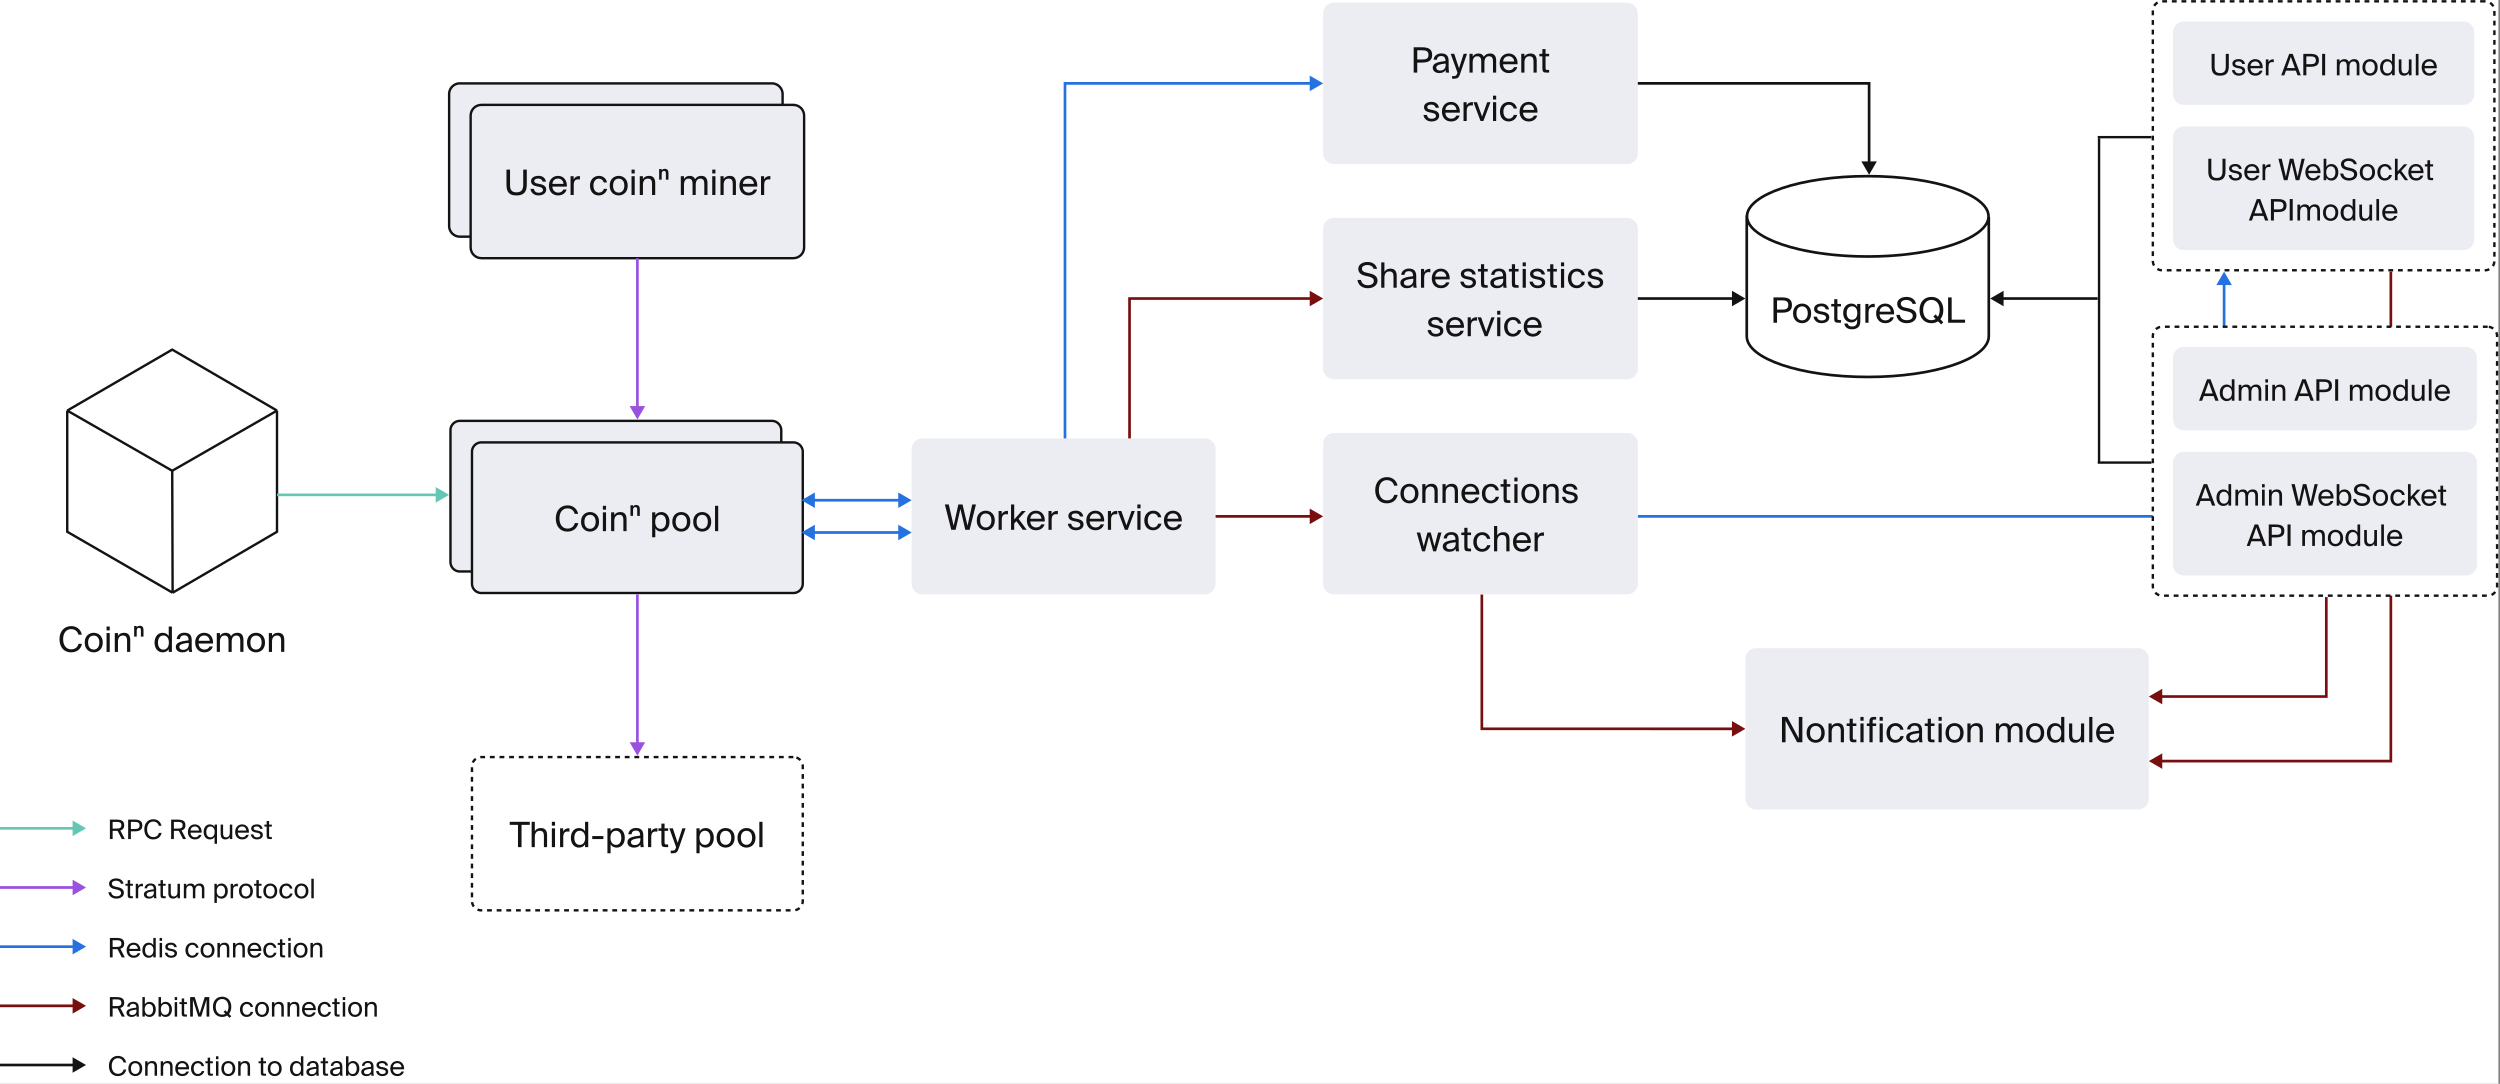 <svg width="1038" height="450" fill="none" xmlns="http://www.w3.org/2000/svg"><rect width="100%" height="100%" fill="#808080" stroke="none"/><g clip-path="url(#a)"><path d="M1037.34 0H0v450h1037.34V0Z" fill="#fff"/><path d="m923.449 112.779-3.224 5.583h6.447l-3.223-5.583Zm0 101.613v.558h.558v-.558h-.558Zm-.559-96.588v96.588h1.117v-96.588h-1.117Zm.559 96.03H680.024v1.116h243.425v-1.116Z" fill="#2571DF"/><path d="M992.68 316.005v.558h.558v-.558h-.558Zm-100.496 0 5.583 3.224v-6.448l-5.583 3.224Zm99.938-203.226v203.226h1.116V112.779h-1.116Zm.558 202.668h-95.472v1.116h95.472v-1.116ZM615.26 302.606v.558h-.558v-.558h.558Zm109.43 0-5.583 3.223v-6.447l5.583 3.224Zm-108.871-55.832v55.832h-1.117v-55.832h1.117Zm-.559 55.273h104.405v1.117H615.26v-1.117Z" fill="#780E0E"/><path d="M500.248 182.01H383.003a4.466 4.466 0 0 0-4.467 4.466v55.832c0 2.466 2 4.466 4.467 4.466h117.245c2.467 0 4.467-2 4.467-4.466v-55.832c0-2.467-2-4.466-4.467-4.466Z" fill="#ECECF3"/><path d="M399.644 209.451h-1.742l-1.945 8.841-2.032-8.841h-1.626l2.671 10.524h1.8l1.988-8.651 2.033 8.651h1.8l2.627-10.524h-1.553l-1.945 8.841-2.076-8.841Zm7.311 6.649c0-2.134 1.132-2.904 2.337-2.904 1.204 0 2.337.813 2.337 2.904 0 2.003-1.133 2.903-2.337 2.903-1.205 0-2.337-.813-2.337-2.903Zm2.337-4.065c-1.815 0-3.746 1.234-3.746 4.065 0 2.83 1.931 4.064 3.746 4.064 1.814 0 3.745-1.234 3.745-4.064 0-2.831-1.931-4.065-3.745-4.065Zm9.215.102c-.16-.015-.261-.015-.392-.015-1.03.044-1.814.523-2.206 1.408v-1.364h-1.292v7.809h1.321v-4.093c0-1.728.609-2.395 1.829-2.395.218 0 .464.014.74.058v-1.408Zm1.27-2.686v10.524h1.321v-2.613l.914-.987 2.657 3.6h1.611l-3.382-4.572 2.976-3.237h-1.626l-3.15 3.513v-6.228h-1.321Zm14.011 7.055c.16-2.482-1.248-4.471-3.643-4.471-2.134 0-3.789 1.568-3.789 4.05 0 2.308 1.364 4.079 3.832 4.079 1.902 0 3.15-1.118 3.499-2.453h-1.365c-.334.769-.973 1.292-2.134 1.292-1.147 0-2.366-.813-2.41-2.497h6.01Zm-3.643-3.339c1.408 0 2.206 1.104 2.25 2.207h-4.602c.116-1.568 1.19-2.207 2.352-2.207Zm9.073-1.03c-.159-.015-.261-.015-.392-.015-1.03.044-1.814.523-2.206 1.408v-1.364h-1.292v7.809h1.321v-4.093c0-1.728.61-2.395 1.829-2.395.218 0 .464.014.74.058v-1.408Zm10.565 2.308c-.247-1.495-1.379-2.424-3.078-2.424-1.727 0-3.121.798-3.121 2.177 0 1.466 1.162 1.931 2.221 2.163l1.162.232c.841.189 1.582.494 1.582 1.292 0 .74-.813 1.161-1.815 1.161-1.161 0-1.771-.595-1.988-1.596h-1.394c.16 1.364 1.306 2.714 3.353 2.714 1.786 0 3.179-.871 3.179-2.424 0-1.495-1.248-2.061-2.671-2.323l-1.103-.217c-.755-.16-1.19-.436-1.19-1.06 0-.711.871-.987 1.64-.987.929 0 1.626.363 1.844 1.292h1.379Zm8.671 2.061c.16-2.482-1.248-4.471-3.643-4.471-2.134 0-3.789 1.568-3.789 4.05 0 2.308 1.365 4.079 3.832 4.079 1.902 0 3.15-1.118 3.499-2.453h-1.365c-.334.769-.972 1.292-2.134 1.292-1.146 0-2.366-.813-2.409-2.497h6.009Zm-3.643-3.339c1.408 0 2.206 1.104 2.25 2.207h-4.602c.116-1.568 1.191-2.207 2.352-2.207Zm9.074-1.03c-.16-.015-.262-.015-.392-.015-1.031.044-1.815.523-2.207 1.408v-1.364h-1.292v7.809h1.321v-4.093c0-1.728.61-2.395 1.829-2.395.218 0 .465.014.741.058v-1.408Zm1.69.029h-1.466l2.947 7.809h1.176l2.946-7.809h-1.364l-2.12 5.98-2.119-5.98Zm6.653 0v7.809h1.321v-7.809h-1.321Zm0-2.715v1.597h1.321v-1.597h-1.321Zm6.653 2.584c-2.308 0-3.774 1.727-3.774 4.05 0 2.381 1.393 4.079 3.643 4.079 1.829 0 3.208-1.263 3.484-2.729h-1.365c-.188.813-.958 1.568-2.075 1.568-1.162 0-2.25-.958-2.25-2.932 0-1.96 1.088-2.875 2.25-2.875 1.03 0 1.829.654 2.017 1.583h1.336c-.189-1.336-1.35-2.744-3.266-2.744Zm11.809 4.471c.16-2.482-1.248-4.471-3.643-4.471-2.134 0-3.789 1.568-3.789 4.05 0 2.308 1.364 4.079 3.832 4.079 1.902 0 3.15-1.118 3.499-2.453h-1.365c-.334.769-.972 1.292-2.134 1.292-1.147 0-2.366-.813-2.409-2.497h6.009Zm-3.643-3.339c1.408 0 2.206 1.104 2.25 2.207h-4.602c.116-1.568 1.19-2.207 2.352-2.207Z" fill="#131313"/><path d="M1031.76.558H897.767a3.909 3.909 0 0 0-3.909 3.908v103.846a3.909 3.909 0 0 0 3.909 3.909h133.993a3.91 3.91 0 0 0 3.91-3.909V4.466a3.909 3.909 0 0 0-3.91-3.908Z" fill="#fff"/><path d="M1022.83 8.933H906.7c-2.467 0-4.467 2-4.467 4.467v25.682c0 2.467 2 4.466 4.467 4.466h116.13c2.47 0 4.47-2 4.47-4.466V13.4c0-2.467-2-4.467-4.47-4.467Z" fill="#ECECF3"/><path d="M918.264 22.36v5.282c0 2.776 1.081 3.783 3.549 3.783 2.592 0 3.587-1.277 3.587-3.881V22.36h-1.253v5.282c0 1.756-.626 2.702-2.334 2.702-1.67 0-2.296-.81-2.296-2.567V22.36h-1.253Zm13.873 4.226c-.209-1.265-1.167-2.052-2.604-2.052-1.462 0-2.641.676-2.641 1.843 0 1.24.982 1.634 1.879 1.83l.983.197c.712.16 1.339.417 1.339 1.093 0 .626-.688.982-1.536.982-.982 0-1.498-.503-1.683-1.35h-1.179c.135 1.154 1.106 2.296 2.838 2.296 1.51 0 2.69-.737 2.69-2.051 0-1.265-1.057-1.744-2.26-1.965l-.934-.185c-.639-.135-1.007-.368-1.007-.896 0-.602.737-.835 1.388-.835.786 0 1.375.307 1.56 1.093h1.167Zm7.337 1.744c.135-2.1-1.056-3.783-3.083-3.783-1.806 0-3.206 1.326-3.206 3.427 0 1.953 1.155 3.451 3.243 3.451 1.609 0 2.665-.946 2.96-2.076h-1.155c-.282.651-.823 1.093-1.805 1.093-.971 0-2.002-.687-2.039-2.112h5.085Zm-3.083-2.825c1.191 0 1.867.933 1.904 1.867h-3.894c.098-1.327 1.007-1.867 1.99-1.867Zm7.678-.872c-.135-.013-.221-.013-.332-.013-.872.037-1.535.443-1.867 1.192v-1.155h-1.093v6.608h1.118v-3.463c0-1.462.516-2.027 1.547-2.027.185 0 .393.012.627.05v-1.192Zm3.105 6.632h1.278l.687-1.928h4.091l.7 1.928h1.351l-3.353-8.905h-1.45l-3.304 8.905Zm3.992-7.64 1.671 4.643h-3.317l1.646-4.643Zm5.172-1.265v8.905h1.253V27.74h1.535c2.175 0 3.698-.479 3.698-2.69 0-2.198-1.523-2.69-3.698-2.69h-2.788Zm2.887 1.057c1.314 0 2.321.184 2.321 1.633 0 1.462-1.007 1.597-2.321 1.597h-1.634v-3.23h1.634Zm6.175-1.057h-1.253v8.905h1.253V22.36Zm5.978 5.319c0-1.425.627-2.162 1.597-2.162 1.216 0 1.412.884 1.412 1.904v3.844h1.118V27.68c0-1.425.627-2.162 1.597-2.162 1.216 0 1.412.884 1.412 1.904v3.844h1.118V27.09c0-1.51-.602-2.542-2.137-2.542-.934 0-1.695.344-2.223 1.167-.295-.737-.885-1.167-1.904-1.167-.995 0-1.609.479-1.99 1.105v-.995h-1.118v6.608h1.118V27.68Zm10.692.307c0-1.806.958-2.457 1.977-2.457 1.02 0 1.978.688 1.978 2.457 0 1.695-.958 2.456-1.978 2.456-1.019 0-1.977-.687-1.977-2.456Zm1.977-3.44c-1.535 0-3.169 1.045-3.169 3.44s1.634 3.44 3.169 3.44c1.536 0 3.169-1.045 3.169-3.44s-1.633-3.44-3.169-3.44Zm9.134 1.155c-.405-.7-1.093-1.154-2.161-1.154-1.524 0-2.826 1.277-2.826 3.439 0 2.198 1.302 3.44 2.826 3.44 1.068 0 1.756-.455 2.161-1.155v.994h1.118V22.36h-1.118v3.341Zm.049 2.285c0 1.744-.933 2.481-1.928 2.481-1.142 0-1.892-.897-1.892-2.481 0-1.585.75-2.481 1.892-2.481.995 0 1.928.737 1.928 2.48Zm6.92 3.28h1.12v-6.609h-1.12v3.636c0 1.425-.612 2.162-1.68 2.162-1.229 0-1.388-.885-1.388-1.904v-3.894h-1.118v4.226c0 1.51.59 2.542 2.113 2.542 1.093 0 1.695-.479 2.073-1.105v.945Zm4.01-8.906h-1.12v8.905h1.12V22.36Zm7.61 5.97c.13-2.1-1.06-3.783-3.08-3.783-1.81 0-3.21 1.326-3.21 3.427 0 1.953 1.15 3.451 3.24 3.451 1.61 0 2.67-.946 2.96-2.076h-1.15c-.28.651-.82 1.093-1.81 1.093-.97 0-2-.687-2.04-2.112h5.09Zm-3.08-2.825c1.19 0 1.86.933 1.9 1.867h-3.89c.09-1.327 1-1.867 1.99-1.867Z" fill="#131313"/><path d="M1022.83 52.481H906.7c-2.467 0-4.467 2-4.467 4.467V99.38c0 2.467 2 4.466 4.467 4.466h116.13c2.47 0 4.47-1.999 4.47-4.466V56.948c0-2.467-2-4.467-4.47-4.467Z" fill="#ECECF3"/><path d="M916.89 65.909v5.281c0 2.776 1.081 3.784 3.549 3.784 2.592 0 3.587-1.278 3.587-3.882V65.91h-1.253v5.281c0 1.757-.626 2.703-2.334 2.703-1.67 0-2.296-.811-2.296-2.568V65.91h-1.253Zm13.873 4.225c-.209-1.265-1.167-2.051-2.604-2.051-1.462 0-2.641.675-2.641 1.842 0 1.24.982 1.634 1.879 1.83l.983.197c.712.16 1.339.418 1.339 1.093 0 .626-.688.983-1.536.983-.982 0-1.498-.504-1.683-1.351h-1.179c.135 1.154 1.106 2.296 2.838 2.296 1.51 0 2.69-.736 2.69-2.05 0-1.266-1.057-1.745-2.26-1.966l-.934-.184c-.639-.135-1.007-.369-1.007-.897 0-.602.737-.835 1.388-.835.786 0 1.376.307 1.56 1.093h1.167Zm7.337 1.744c.135-2.1-1.056-3.783-3.083-3.783-1.806 0-3.206 1.327-3.206 3.427 0 1.953 1.155 3.451 3.243 3.451 1.609 0 2.665-.945 2.96-2.075h-1.155c-.282.65-.823 1.093-1.805 1.093-.971 0-2.002-.688-2.039-2.113h5.085Zm-3.083-2.825c1.191 0 1.867.934 1.904 1.867h-3.894c.098-1.326 1.007-1.867 1.99-1.867Zm7.678-.872c-.135-.012-.221-.012-.332-.012-.872.037-1.535.442-1.867 1.191v-1.154h-1.093v6.608h1.118V71.35c0-1.462.516-2.027 1.547-2.027.185 0 .394.013.627.05V68.18Zm9.517-2.272h-1.474l-1.646 7.48-1.72-7.48h-1.375l2.26 8.905h1.523l1.683-7.32 1.719 7.32h1.523l2.223-8.905h-1.314l-1.646 7.48-1.756-7.48Zm11.258 5.97c.135-2.101-1.057-3.784-3.083-3.784-1.806 0-3.206 1.327-3.206 3.427 0 1.953 1.154 3.451 3.243 3.451 1.609 0 2.665-.945 2.96-2.075h-1.155c-.282.65-.823 1.093-1.805 1.093-.971 0-2.003-.688-2.039-2.113h5.085Zm-3.083-2.826c1.191 0 1.867.934 1.904 1.867h-3.894c.098-1.326 1.007-1.867 1.99-1.867Zm5.454 2.481c0-1.744.934-2.48 1.929-2.48 1.142 0 1.891.896 1.891 2.48 0 1.585-.749 2.481-1.891 2.481-.995 0-1.929-.737-1.929-2.48Zm-1.068-5.625v8.905h1.118v-.995c.405.7 1.093 1.154 2.161 1.154 1.523 0 2.825-1.24 2.825-3.439 0-2.162-1.302-3.439-2.825-3.439-1.068 0-1.756.454-2.161 1.155v-3.341h-1.118Zm7.18 2.272c0 1.474 1.216 2.162 2.444 2.432l1.105.233c1.106.258 1.917.627 1.917 1.573 0 .884-.75 1.498-2.076 1.498-1.376 0-2.223-.639-2.457-1.867h-1.228c.233 1.769 1.56 2.924 3.66 2.924 1.769 0 3.39-.934 3.39-2.666 0-1.793-1.633-2.31-2.997-2.604l-1.031-.233c-.836-.184-1.45-.578-1.45-1.364 0-.995 1.204-1.302 1.892-1.302.884 0 1.916.357 2.211 1.376h1.216c-.357-1.707-1.769-2.432-3.378-2.432-1.437 0-3.218.725-3.218 2.432Zm9.006 3.353c0-1.805.959-2.456 1.978-2.456 1.019 0 1.978.688 1.978 2.456 0 1.695-.959 2.457-1.978 2.457-1.019 0-1.978-.688-1.978-2.457Zm1.978-3.439c-1.535 0-3.169 1.044-3.169 3.44 0 2.394 1.634 3.439 3.169 3.439 1.535 0 3.169-1.045 3.169-3.44s-1.634-3.439-3.169-3.439Zm7.341 0c-1.953 0-3.194 1.462-3.194 3.427 0 2.014 1.179 3.451 3.083 3.451 1.548 0 2.715-1.068 2.948-2.309h-1.155c-.159.688-.81 1.327-1.756 1.327-.983 0-1.904-.81-1.904-2.481 0-1.659.921-2.432 1.904-2.432.872 0 1.548.552 1.707 1.338h1.13c-.159-1.13-1.142-2.32-2.763-2.32Zm4.099-2.186v8.905h1.118v-2.211l.773-.835 2.248 3.046h1.364l-2.862-3.87 2.518-2.738h-1.376l-2.665 2.972v-5.27h-1.118Zm11.853 5.97c.14-2.101-1.05-3.784-3.08-3.784-1.81 0-3.207 1.327-3.207 3.427 0 1.953 1.157 3.451 3.247 3.451 1.6 0 2.66-.945 2.96-2.075h-1.16c-.28.65-.82 1.093-1.8 1.093-.97 0-2.01-.688-2.04-2.113h5.08Zm-3.08-2.826c1.19 0 1.87.934 1.9 1.867h-3.89c.1-1.326 1.01-1.867 1.99-1.867Zm4.7-.847h-1.04v.896h1.04v4.054c0 1.375.3 1.658 1.56 1.658h.82v-.934h-.57c-.64 0-.69-.172-.69-.86v-3.918h1.26v-.896h-1.26v-1.659h-1.12v1.659Zm-74.135 23.357h1.277l.688-1.928h4.09l.701 1.928h1.351l-3.354-8.905h-1.449l-3.304 8.905Zm3.992-7.64 1.67 4.643h-3.316l1.646-4.643Zm5.173-1.265v8.905h1.253v-3.525h1.535c2.175 0 3.698-.48 3.698-2.69 0-2.199-1.523-2.69-3.698-2.69h-2.788Zm2.887 1.056c1.314 0 2.321.185 2.321 1.634 0 1.462-1.007 1.597-2.321 1.597h-1.634v-3.23h1.634Zm6.175-1.056h-1.253v8.905h1.253v-8.905Zm3.063 5.319c0-1.425.626-2.162 1.596-2.162 1.216 0 1.413.884 1.413 1.904v3.844h1.118v-3.586c0-1.425.626-2.162 1.596-2.162 1.216 0 1.413.884 1.413 1.904v3.844h1.118v-4.176c0-1.51-.602-2.543-2.138-2.543-.933 0-1.695.344-2.223 1.167-.295-.737-.884-1.167-1.904-1.167-.995 0-1.609.48-1.989 1.106v-.995h-1.118v6.608h1.118v-3.586Zm10.691.307c0-1.806.958-2.457 1.978-2.457 1.019 0 1.977.688 1.977 2.457 0 1.695-.958 2.456-1.977 2.456-1.02 0-1.978-.688-1.978-2.456Zm1.978-3.44c-1.536 0-3.169 1.044-3.169 3.44 0 2.395 1.633 3.439 3.169 3.439 1.535 0 3.169-1.044 3.169-3.44 0-2.395-1.634-3.439-3.169-3.439ZM976.808 86c-.406-.7-1.093-1.155-2.162-1.155-1.523 0-2.825 1.278-2.825 3.44 0 2.198 1.302 3.439 2.825 3.439 1.069 0 1.756-.455 2.162-1.155v.995h1.118v-8.905h-1.118V86Zm.049 2.285c0 1.744-.934 2.48-1.928 2.48-1.143 0-1.892-.896-1.892-2.48 0-1.585.749-2.482 1.892-2.482.994 0 1.928.737 1.928 2.482Zm6.922 3.28h1.118v-6.609h-1.118v3.636c0 1.425-.614 2.162-1.683 2.162-1.228 0-1.388-.885-1.388-1.904v-3.894h-1.118v4.225c0 1.511.59 2.543 2.113 2.543 1.093 0 1.695-.48 2.076-1.106v.946Zm4.009-8.906h-1.118v8.905h1.118v-8.905Zm7.607 5.97c.135-2.1-1.056-3.784-3.083-3.784-1.805 0-3.206 1.327-3.206 3.427 0 1.953 1.155 3.452 3.243 3.452 1.609 0 2.665-.946 2.96-2.076h-1.154c-.283.651-.823 1.093-1.806 1.093-.97 0-2.002-.688-2.039-2.112h5.085Zm-3.083-2.826c1.192 0 1.867.934 1.904 1.867h-3.894c.099-1.326 1.008-1.867 1.99-1.867Z" fill="#131313"/><path d="M1031.76.558H897.767a3.909 3.909 0 0 0-3.909 3.908v103.846a3.909 3.909 0 0 0 3.909 3.909h133.993a3.91 3.91 0 0 0 3.91-3.909V4.466a3.909 3.909 0 0 0-3.91-3.908Z" stroke="#131313" stroke-dasharray="2 2"/><path d="M1032.88 135.67H897.767a3.909 3.909 0 0 0-3.909 3.908v103.846a3.908 3.908 0 0 0 3.909 3.908h135.113c2.16 0 3.91-1.749 3.91-3.908V139.578a3.909 3.909 0 0 0-3.91-3.908Z" fill="#fff"/><path d="M1023.95 144.044H906.7c-2.467 0-4.467 2-4.467 4.467v25.682c0 2.467 2 4.467 4.467 4.467h117.25c2.46 0 4.46-2 4.46-4.467v-25.682c0-2.467-2-4.467-4.46-4.467Z" fill="#ECECF3"/><path d="M913.049 166.377h1.277l.688-1.928h4.09l.7 1.928h1.352l-3.354-8.905h-1.449l-3.304 8.905Zm3.992-7.64 1.67 4.643h-3.316l1.646-4.643Zm9.593 2.076c-.406-.7-1.093-1.154-2.162-1.154-1.523 0-2.825 1.277-2.825 3.439 0 2.198 1.302 3.439 2.825 3.439 1.069 0 1.756-.455 2.162-1.155v.995h1.117v-8.905h-1.117v3.341Zm.049 2.285c0 1.744-.934 2.481-1.929 2.481-1.142 0-1.891-.897-1.891-2.481 0-1.585.749-2.481 1.891-2.481.995 0 1.929.737 1.929 2.481Zm3.949-.307c0-1.425.627-2.162 1.597-2.162 1.216 0 1.413.884 1.413 1.904v3.844h1.117v-3.586c0-1.425.627-2.162 1.597-2.162 1.216 0 1.413.884 1.413 1.904v3.844h1.117v-4.176c0-1.511-.601-2.542-2.137-2.542-.933 0-1.695.343-2.223 1.166-.295-.737-.884-1.166-1.904-1.166-.995 0-1.609.479-1.99 1.105v-.995h-1.117v6.608h1.117v-3.586Zm9.929-3.022v6.608h1.118v-6.608h-1.118Zm0-2.297v1.351h1.118v-1.351h-1.118Zm4.009 2.297h-1.118v6.608h1.118v-3.586c0-1.425.663-2.162 1.744-2.162 1.278 0 1.45.884 1.45 1.904v3.844h1.117v-4.176c0-1.511-.577-2.542-2.174-2.542-1.117 0-1.756.479-2.137 1.105v-.995Zm8.014 6.608h1.278l.687-1.928h4.091l.7 1.928h1.351l-3.353-8.905h-1.45l-3.304 8.905Zm3.992-7.64 1.671 4.643h-3.317l1.646-4.643Zm5.173-1.265v8.905h1.253v-3.525h1.536c2.174 0 3.697-.479 3.697-2.69 0-2.199-1.523-2.69-3.697-2.69h-2.789Zm2.887 1.056c1.314 0 2.321.185 2.321 1.634 0 1.462-1.007 1.597-2.321 1.597h-1.634v-3.231h1.634Zm6.175-1.056h-1.253v8.905h1.253v-8.905Zm5.978 5.319c0-1.425.627-2.162 1.597-2.162 1.216 0 1.412.884 1.412 1.904v3.844h1.118v-3.586c0-1.425.627-2.162 1.597-2.162 1.216 0 1.412.884 1.412 1.904v3.844h1.118v-4.176c0-1.511-.602-2.542-2.137-2.542-.933 0-1.695.343-2.223 1.166-.295-.737-.884-1.166-1.904-1.166-.995 0-1.609.479-1.99 1.105v-.995h-1.118v6.608h1.118v-3.586Zm10.691.307c0-1.806.958-2.457 1.977-2.457 1.02 0 1.978.688 1.978 2.457 0 1.695-.958 2.456-1.978 2.456-1.019 0-1.977-.688-1.977-2.456Zm1.977-3.439c-1.535 0-3.169 1.044-3.169 3.439s1.634 3.439 3.169 3.439c1.536 0 3.169-1.044 3.169-3.439s-1.633-3.439-3.169-3.439Zm9.134 1.154c-.405-.7-1.093-1.154-2.162-1.154-1.523 0-2.825 1.277-2.825 3.439 0 2.198 1.302 3.439 2.825 3.439 1.069 0 1.757-.455 2.162-1.155v.995h1.118v-8.905h-1.118v3.341Zm.049 2.285c0 1.744-.933 2.481-1.928 2.481-1.142 0-1.892-.897-1.892-2.481 0-1.585.75-2.481 1.892-2.481.995 0 1.928.737 1.928 2.481Zm6.92 3.279h1.12v-6.608h-1.12v3.636c0 1.425-.61 2.162-1.68 2.162-1.23 0-1.39-.885-1.39-1.904v-3.894h-1.12v4.225c0 1.511.59 2.543 2.12 2.543 1.09 0 1.69-.479 2.07-1.106v.946Zm4.01-8.905h-1.12v8.905h1.12v-8.905Zm7.61 5.97c.13-2.101-1.06-3.783-3.08-3.783-1.81 0-3.21 1.326-3.21 3.426 0 1.953 1.15 3.452 3.24 3.452 1.61 0 2.67-.946 2.96-2.076h-1.15c-.28.651-.82 1.093-1.81 1.093-.97 0-2-.688-2.04-2.112h5.09Zm-3.08-2.825c1.19 0 1.86.933 1.9 1.867h-3.89c.09-1.327 1-1.867 1.99-1.867Z" fill="#131313"/><path d="M1023.95 187.593H906.7c-2.467 0-4.467 2-4.467 4.467v42.431c0 2.467 2 4.467 4.467 4.467h117.25c2.46 0 4.46-2 4.46-4.467V192.06c0-2.467-2-4.467-4.46-4.467Z" fill="#ECECF3"/><path d="M911.676 209.926h1.277l.688-1.929h4.09l.7 1.929h1.351l-3.353-8.905h-1.449l-3.304 8.905Zm3.992-7.64 1.67 4.643h-3.316l1.646-4.643Zm9.593 2.075c-.406-.7-1.094-1.154-2.162-1.154-1.523 0-2.825 1.277-2.825 3.439 0 2.199 1.302 3.439 2.825 3.439 1.068 0 1.756-.454 2.162-1.154v.995h1.117v-8.905h-1.117v3.34Zm.049 2.285c0 1.744-.934 2.481-1.929 2.481-1.142 0-1.891-.896-1.891-2.481 0-1.584.749-2.481 1.891-2.481.995 0 1.929.737 1.929 2.481Zm3.949-.307c0-1.425.627-2.162 1.597-2.162 1.216 0 1.413.885 1.413 1.904v3.845h1.117v-3.587c0-1.425.627-2.162 1.597-2.162 1.216 0 1.413.885 1.413 1.904v3.845h1.117v-4.177c0-1.51-.601-2.542-2.137-2.542-.933 0-1.695.344-2.223 1.167-.295-.737-.884-1.167-1.904-1.167-.995 0-1.609.479-1.99 1.105v-.995h-1.117v6.609h1.117v-3.587Zm9.929-3.022v6.609h1.118v-6.609h-1.118Zm0-2.296v1.351h1.118v-1.351h-1.118Zm4.009 2.296h-1.118v6.609h1.118v-3.587c0-1.425.663-2.162 1.744-2.162 1.278 0 1.45.885 1.45 1.904v3.845h1.117v-4.177c0-1.51-.577-2.542-2.174-2.542-1.118 0-1.756.479-2.137 1.105v-.995Zm14.426-2.296h-1.474l-1.646 7.48-1.72-7.48h-1.375l2.26 8.905h1.523l1.682-7.321 1.72 7.321h1.523l2.223-8.905h-1.314l-1.646 7.48-1.756-7.48Zm11.257 5.969c.136-2.1-1.056-3.783-3.083-3.783-1.805 0-3.205 1.326-3.205 3.427 0 1.953 1.154 3.451 3.242 3.451 1.609 0 2.666-.946 2.961-2.076h-1.155c-.283.651-.823 1.094-1.806 1.094-.97 0-2.002-.688-2.039-2.113h5.085Zm-3.083-2.825c1.192 0 1.867.933 1.904 1.867h-3.893c.098-1.327 1.007-1.867 1.989-1.867Zm5.455 2.481c0-1.744.934-2.481 1.929-2.481 1.142 0 1.891.897 1.891 2.481 0 1.585-.749 2.481-1.891 2.481-.995 0-1.929-.737-1.929-2.481Zm-1.068-5.625v8.905h1.117v-.995c.406.7 1.093 1.154 2.162 1.154 1.523 0 2.825-1.24 2.825-3.439 0-2.162-1.302-3.439-2.825-3.439-1.069 0-1.756.454-2.162 1.154v-3.34h-1.117Zm7.18 2.272c0 1.474 1.215 2.162 2.444 2.432l1.105.233c1.106.258 1.916.627 1.916 1.572 0 .885-.749 1.499-2.075 1.499-1.376 0-2.224-.639-2.457-1.867h-1.228c.233 1.769 1.56 2.923 3.66 2.923 1.769 0 3.39-.933 3.39-2.665 0-1.793-1.634-2.309-2.997-2.604l-1.032-.233c-.835-.185-1.449-.578-1.449-1.364 0-.995 1.204-1.302 1.891-1.302.885 0 1.917.356 2.211 1.376h1.216c-.356-1.707-1.768-2.432-3.377-2.432-1.438 0-3.218.725-3.218 2.432Zm9.006 3.353c0-1.806.958-2.456 1.978-2.456 1.019 0 1.977.687 1.977 2.456 0 1.695-.958 2.457-1.977 2.457-1.02 0-1.978-.688-1.978-2.457Zm1.978-3.439c-1.536 0-3.169 1.044-3.169 3.439s1.633 3.439 3.169 3.439c1.535 0 3.169-1.044 3.169-3.439s-1.634-3.439-3.169-3.439Zm7.342 0c-1.953 0-3.194 1.462-3.194 3.427 0 2.014 1.179 3.451 3.083 3.451 1.548 0 2.715-1.068 2.948-2.309h-1.155c-.159.688-.81 1.327-1.756 1.327-.983 0-1.904-.811-1.904-2.481 0-1.659.921-2.432 1.904-2.432.872 0 1.548.552 1.707 1.338h1.13c-.159-1.13-1.142-2.321-2.763-2.321Zm4.098-2.186v8.905h1.122v-2.211l.77-.836 2.25 3.047h1.36l-2.86-3.87 2.52-2.739h-1.38l-2.66 2.973v-5.269h-1.122Zm11.852 5.969c.14-2.1-1.05-3.783-3.08-3.783-1.81 0-3.21 1.326-3.21 3.427 0 1.953 1.16 3.451 3.25 3.451 1.61 0 2.66-.946 2.96-2.076h-1.16c-.28.651-.82 1.094-1.8 1.094-.97 0-2.01-.688-2.04-2.113h5.08Zm-3.08-2.825c1.19 0 1.87.933 1.9 1.867h-3.89c.1-1.327 1.01-1.867 1.99-1.867Zm4.71-.848h-1.05v.897h1.05v4.053c0 1.376.29 1.659 1.56 1.659h.81v-.934h-.57c-.64 0-.69-.172-.69-.86v-3.918h1.26v-.897h-1.26v-1.658h-1.11v1.658Zm-80.453 23.358h1.277l.688-1.928h4.09l.7 1.928h1.352l-3.354-8.905h-1.449l-3.304 8.905Zm3.992-7.64 1.67 4.643h-3.316l1.646-4.643Zm5.172-1.265v8.905h1.253v-3.525h1.535c2.174 0 3.697-.479 3.697-2.69 0-2.199-1.523-2.69-3.697-2.69h-2.788Zm2.887 1.056c1.314 0 2.321.184 2.321 1.634 0 1.462-1.007 1.597-2.321 1.597h-1.634v-3.231h1.634Zm6.175-1.056h-1.252v8.905h1.252v-8.905Zm5.978 5.318c0-1.424.626-2.161 1.597-2.161 1.216 0 1.412.884 1.412 1.903v3.845h1.118v-3.587c0-1.424.626-2.161 1.597-2.161 1.216 0 1.412.884 1.412 1.903v3.845h1.118v-4.176c0-1.511-.602-2.543-2.137-2.543-.934 0-1.695.344-2.224 1.167-.294-.737-.884-1.167-1.903-1.167-.995 0-1.609.479-1.99 1.106v-.995h-1.118v6.608h1.118v-3.587Zm10.692.307c0-1.805.958-2.456 1.977-2.456 1.02 0 1.978.688 1.978 2.456 0 1.695-.958 2.457-1.978 2.457-1.019 0-1.977-.688-1.977-2.457Zm1.977-3.439c-1.535 0-3.169 1.044-3.169 3.439 0 2.396 1.634 3.44 3.169 3.44 1.535 0 3.169-1.044 3.169-3.44 0-2.395-1.634-3.439-3.169-3.439Zm9.134 1.155c-.405-.7-1.093-1.155-2.162-1.155-1.523 0-2.825 1.278-2.825 3.439 0 2.199 1.302 3.44 2.825 3.44 1.069 0 1.757-.455 2.162-1.155v.995h1.118v-8.905h-1.118v3.341Zm.049 2.284c0 1.745-.933 2.482-1.928 2.482-1.143 0-1.892-.897-1.892-2.482 0-1.584.749-2.481 1.892-2.481.995 0 1.928.737 1.928 2.481Zm6.922 3.28h1.118v-6.608h-1.118v3.636c0 1.424-.614 2.161-1.683 2.161-1.228 0-1.388-.884-1.388-1.904v-3.893h-1.117v4.225c0 1.511.589 2.543 2.112 2.543 1.093 0 1.695-.479 2.076-1.106v.946Zm4.009-8.905h-1.118v8.905h1.118v-8.905Zm7.607 5.969c.136-2.1-1.056-3.783-3.083-3.783-1.805 0-3.205 1.327-3.205 3.427 0 1.953 1.154 3.452 3.242 3.452 1.609 0 2.666-.946 2.96-2.076h-1.154c-.283.651-.823 1.093-1.806 1.093-.97 0-2.002-.688-2.039-2.113h5.085Zm-3.083-2.825c1.192 0 1.867.934 1.904 1.867h-3.893c.098-1.326 1.007-1.867 1.989-1.867Z" fill="#131313"/><path d="M1032.88 135.67H897.767a3.909 3.909 0 0 0-3.909 3.908v103.846a3.908 3.908 0 0 0 3.909 3.908h135.113c2.16 0 3.91-1.749 3.91-3.908V139.578a3.909 3.909 0 0 0-3.91-3.908Z" stroke="#131313" stroke-dasharray="2 2"/><path d="M320.472 34.615H190.943c-2.467 0-4.466 2-4.466 4.467v54.714a4.466 4.466 0 0 0 4.466 4.467h129.529c2.466 0 4.466-2 4.466-4.467V39.082c0-2.467-2-4.467-4.466-4.467Z" fill="#ECECF3"/><path d="M201.354 61.498v6.242c0 3.28 1.278 4.47 4.196 4.47 3.063 0 4.238-1.509 4.238-4.586v-6.126h-1.48v6.242c0 2.076-.741 3.193-2.758 3.193-1.975 0-2.715-.958-2.715-3.034v-6.401h-1.481Zm16.396 4.994c-.247-1.496-1.379-2.425-3.078-2.425-1.727 0-3.12.799-3.12 2.178 0 1.466 1.161 1.93 2.22 2.163l1.162.232c.842.189 1.582.493 1.582 1.292 0 .74-.813 1.161-1.814 1.161-1.162 0-1.771-.595-1.989-1.597h-1.394c.16 1.365 1.307 2.715 3.353 2.715 1.786 0 3.18-.871 3.18-2.424 0-1.496-1.249-2.062-2.671-2.323l-1.104-.218c-.755-.16-1.19-.435-1.19-1.06 0-.71.871-.987 1.64-.987.929 0 1.626.363 1.844 1.293h1.379Zm8.672 2.06c.159-2.482-1.249-4.47-3.644-4.47-2.134 0-3.789 1.568-3.789 4.05 0 2.308 1.365 4.079 3.833 4.079 1.901 0 3.15-1.118 3.498-2.453h-1.365c-.333.769-.972 1.291-2.133 1.291-1.147 0-2.367-.812-2.41-2.496h6.01Zm-3.644-3.338c1.408 0 2.207 1.103 2.25 2.207h-4.602c.117-1.568 1.191-2.207 2.352-2.207Zm9.074-1.03c-.16-.015-.262-.015-.392-.015-1.031.043-1.815.523-2.207 1.408v-1.365h-1.292v7.81h1.321V67.93c0-1.728.61-2.396 1.829-2.396.218 0 .465.015.741.058v-1.408Zm7.951-.102c-2.308 0-3.774 1.727-3.774 4.05 0 2.38 1.394 4.079 3.644 4.079 1.829 0 3.208-1.263 3.483-2.73h-1.364c-.189.814-.958 1.569-2.076 1.569-1.161 0-2.25-.959-2.25-2.933 0-1.96 1.089-2.874 2.25-2.874 1.031 0 1.829.653 2.018 1.582h1.335c-.188-1.335-1.35-2.743-3.266-2.743Zm5.815 4.064c0-2.134 1.132-2.903 2.337-2.903 1.204 0 2.337.813 2.337 2.903 0 2.004-1.133 2.903-2.337 2.903-1.205 0-2.337-.812-2.337-2.903Zm2.337-4.064c-1.815 0-3.746 1.234-3.746 4.064 0 2.831 1.931 4.065 3.746 4.065 1.814 0 3.745-1.234 3.745-4.065 0-2.83-1.931-4.064-3.745-4.064Zm5.325.13v7.81h1.321v-7.81h-1.321Zm0-2.714v1.597h1.321v-1.597h-1.321Zm4.737 2.714h-1.321v7.81h1.321v-4.239c0-1.683.783-2.554 2.061-2.554 1.509 0 1.713 1.045 1.713 2.25v4.543h1.321v-4.935c0-1.786-.683-3.005-2.57-3.005-1.321 0-2.075.566-2.525 1.306v-1.176Zm7.782-2.946h-1.059v4.398h1.059v-2.322c0-.74.218-1.322.973-1.322.697 0 .769.552.769 1.133v2.511h1.075v-2.758c0-1.06-.436-1.742-1.525-1.742-.566 0-1.045.218-1.292.697v-.595Zm9.257 6.517c0-1.683.741-2.554 1.887-2.554 1.437 0 1.67 1.045 1.67 2.25v4.543h1.321v-4.239c0-1.683.74-2.554 1.887-2.554 1.437 0 1.669 1.045 1.669 2.25v4.543h1.321v-4.935c0-1.786-.711-3.005-2.526-3.005-1.103 0-2.003.406-2.627 1.379-.349-.871-1.045-1.38-2.25-1.38-1.176 0-1.902.567-2.352 1.307v-1.176h-1.321v7.81h1.321v-4.239Zm11.735-3.57v7.81h1.321v-7.81h-1.321Zm0-2.715v1.597h1.321v-1.597h-1.321Zm4.738 2.714h-1.321v7.81h1.321v-4.239c0-1.683.784-2.554 2.061-2.554 1.51 0 1.713 1.045 1.713 2.25v4.543h1.321v-4.935c0-1.786-.682-3.005-2.569-3.005-1.321 0-2.076.566-2.526 1.306v-1.176Zm13.966 4.34c.16-2.482-1.248-4.47-3.643-4.47-2.134 0-3.789 1.568-3.789 4.05 0 2.308 1.365 4.079 3.832 4.079 1.902 0 3.15-1.118 3.499-2.453h-1.365c-.334.769-.972 1.291-2.134 1.291-1.146 0-2.366-.812-2.409-2.496h6.009Zm-3.643-3.338c1.408 0 2.206 1.103 2.25 2.207H299.5c.116-1.568 1.191-2.207 2.352-2.207Zm9.072-1.03c-.159-.015-.261-.015-.391-.015-1.031.043-1.815.523-2.207 1.408v-1.365h-1.292v7.81h1.321V67.93c0-1.728.61-2.396 1.829-2.396.218 0 .465.015.74.058v-1.408Z" fill="#131313"/><path d="M320.472 34.615H190.943c-2.467 0-4.466 2-4.466 4.467v54.714a4.466 4.466 0 0 0 4.466 4.467h129.529c2.466 0 4.466-2 4.466-4.467V39.082c0-2.467-2-4.467-4.466-4.467Z" stroke="#131313"/><path d="M329.404 43.548H199.876c-2.467 0-4.467 2-4.467 4.467v54.714c0 2.467 2 4.467 4.467 4.467h129.528c2.467 0 4.467-2 4.467-4.467V48.015c0-2.467-2-4.467-4.467-4.467Z" fill="#ECECF3"/><path d="M210.287 70.431v6.242c0 3.28 1.278 4.47 4.195 4.47 3.063 0 4.239-1.509 4.239-4.586V70.43h-1.481v6.242c0 2.076-.74 3.194-2.758 3.194-1.974 0-2.714-.959-2.714-3.034V70.43h-1.481Zm16.396 4.994c-.247-1.496-1.38-2.425-3.078-2.425-1.727 0-3.121.799-3.121 2.178 0 1.466 1.161 1.93 2.221 2.163l1.161.232c.842.189 1.583.494 1.583 1.292 0 .74-.813 1.161-1.815 1.161-1.161 0-1.771-.595-1.989-1.597h-1.393c.16 1.365 1.306 2.715 3.353 2.715 1.786 0 3.179-.871 3.179-2.424 0-1.495-1.248-2.061-2.671-2.323l-1.103-.218c-.755-.16-1.19-.435-1.19-1.06 0-.71.871-.986 1.64-.986.929 0 1.626.363 1.843 1.292h1.38Zm8.671 2.06c.16-2.481-1.248-4.47-3.643-4.47-2.134 0-3.789 1.568-3.789 4.05 0 2.308 1.364 4.079 3.832 4.079 1.902 0 3.15-1.118 3.499-2.453h-1.365c-.334.77-.972 1.292-2.134 1.292-1.147 0-2.366-.813-2.409-2.497h6.009Zm-3.643-3.338c1.408 0 2.206 1.103 2.25 2.207h-4.602c.116-1.568 1.19-2.207 2.352-2.207Zm9.073-1.03c-.159-.015-.261-.015-.392-.015-1.03.044-1.814.523-2.206 1.408v-1.365h-1.292v7.81h1.321v-4.093c0-1.728.61-2.395 1.829-2.395.218 0 .465.014.74.058v-1.409Zm7.952-.102c-2.308 0-3.774 1.727-3.774 4.05 0 2.38 1.393 4.079 3.643 4.079 1.829 0 3.208-1.263 3.484-2.73h-1.364c-.189.814-.958 1.569-2.076 1.569-1.162 0-2.25-.958-2.25-2.933 0-1.96 1.088-2.874 2.25-2.874 1.03 0 1.829.653 2.018 1.582h1.335c-.189-1.335-1.35-2.743-3.266-2.743Zm5.814 4.064c0-2.133 1.132-2.903 2.337-2.903 1.205 0 2.337.813 2.337 2.903 0 2.004-1.132 2.904-2.337 2.904-1.205 0-2.337-.813-2.337-2.904Zm2.337-4.064c-1.814 0-3.745 1.234-3.745 4.064 0 2.831 1.931 4.065 3.745 4.065 1.815 0 3.745-1.234 3.745-4.065 0-2.83-1.93-4.064-3.745-4.064Zm5.325.13v7.81h1.321v-7.81h-1.321Zm0-2.714v1.597h1.321V70.43h-1.321Zm4.737 2.715h-1.321v7.81h1.321v-4.24c0-1.683.784-2.554 2.061-2.554 1.51 0 1.713 1.045 1.713 2.25v4.543h1.321V76.02c0-1.786-.682-3.005-2.569-3.005-1.321 0-2.076.566-2.526 1.306v-1.175Zm7.783-2.947h-1.06v4.398h1.06v-2.322c0-.74.218-1.321.973-1.321.696 0 .769.551.769 1.132v2.511h1.074V71.84c0-1.06-.435-1.742-1.524-1.742-.566 0-1.045.218-1.292.697v-.595Zm9.257 6.517c0-1.683.74-2.554 1.887-2.554 1.437 0 1.669 1.045 1.669 2.25v4.543h1.321v-4.239c0-1.683.741-2.554 1.887-2.554 1.437 0 1.67 1.045 1.67 2.25v4.543h1.321V76.02c0-1.786-.712-3.005-2.526-3.005-1.103 0-2.003.406-2.628 1.379-.348-.871-1.045-1.38-2.25-1.38-1.175 0-1.901.567-2.351 1.307v-1.175h-1.321v7.81h1.321v-4.24Zm11.734-3.57v7.81h1.321v-7.81h-1.321Zm0-2.715v1.597h1.321V70.43h-1.321Zm4.738 2.715h-1.321v7.81h1.321v-4.24c0-1.683.784-2.554 2.062-2.554 1.509 0 1.713 1.045 1.713 2.25v4.543h1.32V76.02c0-1.786-.682-3.005-2.569-3.005-1.321 0-2.076.566-2.526 1.306v-1.175Zm13.967 4.34c.16-2.482-1.248-4.471-3.643-4.471-2.134 0-3.789 1.568-3.789 4.05 0 2.308 1.364 4.079 3.832 4.079 1.902 0 3.15-1.118 3.498-2.453h-1.364c-.334.77-.973 1.292-2.134 1.292-1.147 0-2.366-.813-2.41-2.497h6.01Zm-3.643-3.339c1.408 0 2.206 1.103 2.25 2.207h-4.602c.116-1.568 1.19-2.207 2.352-2.207Zm9.072-1.03c-.16-.015-.261-.015-.392-.015-1.03.044-1.814.523-2.206 1.408v-1.365h-1.292v7.81h1.321v-4.093c0-1.728.609-2.395 1.829-2.395.218 0 .464.014.74.058v-1.409Z" fill="#131313"/><path d="M329.404 43.548H199.876c-2.467 0-4.467 2-4.467 4.467v54.714c0 2.467 2 4.467 4.467 4.467h129.528c2.467 0 4.467-2 4.467-4.467V48.015c0-2.467-2-4.467-4.467-4.467Z" stroke="#131313"/><path d="M320.472 174.752H190.943a3.908 3.908 0 0 0-3.908 3.908v54.715a3.908 3.908 0 0 0 3.908 3.908h129.529a3.908 3.908 0 0 0 3.908-3.908V178.66a3.908 3.908 0 0 0-3.908-3.908Z" fill="#ECECF3"/><path d="M229.734 208.247c-.334 1.35-1.35 2.294-3.034 2.294-1.96 0-3.353-1.554-3.353-4.225 0-2.729 1.451-4.18 3.309-4.18 1.67 0 2.715.972 3.02 2.293h1.437c-.465-2.25-2.207-3.542-4.384-3.542-2.961 0-4.892 2.178-4.892 5.429 0 3.194 1.756 5.473 4.776 5.473 2.279 0 4.093-1.219 4.558-3.542h-1.437Zm3.983-.523c0-2.133 1.132-2.903 2.337-2.903 1.205 0 2.337.813 2.337 2.903 0 2.004-1.132 2.904-2.337 2.904-1.205 0-2.337-.813-2.337-2.904Zm2.337-4.064c-1.815 0-3.745 1.234-3.745 4.064 0 2.831 1.93 4.065 3.745 4.065 1.814 0 3.745-1.234 3.745-4.065 0-2.83-1.931-4.064-3.745-4.064Zm5.325.131v7.809h1.321v-7.809h-1.321Zm0-2.715v1.597h1.321v-1.597h-1.321Zm4.738 2.715h-1.321v7.809h1.321v-4.238c0-1.684.784-2.555 2.061-2.555 1.51 0 1.713 1.045 1.713 2.25v4.543h1.321v-4.935c0-1.786-.682-3.005-2.569-3.005-1.321 0-2.076.566-2.526 1.306v-1.175Zm7.782-2.947h-1.06v4.398h1.06v-2.322c0-.741.217-1.321.972-1.321.697 0 .77.551.77 1.132v2.511h1.074v-2.758c0-1.06-.436-1.742-1.524-1.742-.567 0-1.046.218-1.292.697v-.595Zm7.935 2.947v10.35h1.321v-3.717c.479.828 1.292 1.365 2.555 1.365 1.8 0 3.339-1.466 3.339-4.065 0-2.554-1.539-4.064-3.339-4.064-1.263 0-2.076.537-2.555 1.364v-1.233h-1.321Zm1.263 3.933c0-2.061 1.104-2.932 2.279-2.932 1.35 0 2.236 1.06 2.236 2.932 0 1.873-.886 2.933-2.236 2.933-1.175 0-2.279-.871-2.279-2.933Zm8.512 0c0-2.133 1.133-2.903 2.337-2.903 1.205 0 2.338.813 2.338 2.903 0 2.004-1.133 2.904-2.338 2.904-1.204 0-2.337-.813-2.337-2.904Zm2.337-4.064c-1.814 0-3.745 1.234-3.745 4.064 0 2.831 1.931 4.065 3.745 4.065 1.815 0 3.746-1.234 3.746-4.065 0-2.83-1.931-4.064-3.746-4.064Zm6.338 4.064c0-2.133 1.133-2.903 2.338-2.903 1.204 0 2.337.813 2.337 2.903 0 2.004-1.133 2.904-2.337 2.904-1.205 0-2.338-.813-2.338-2.904Zm2.338-4.064c-1.815 0-3.746 1.234-3.746 4.064 0 2.831 1.931 4.065 3.746 4.065 1.814 0 3.745-1.234 3.745-4.065 0-2.83-1.931-4.064-3.745-4.064Zm6.646-2.584h-1.321V211.6h1.321v-10.524Z" fill="#131313"/><path d="M320.472 174.752H190.943a3.908 3.908 0 0 0-3.908 3.908v54.715a3.908 3.908 0 0 0 3.908 3.908h129.529a3.908 3.908 0 0 0 3.908-3.908V178.66a3.908 3.908 0 0 0-3.908-3.908Z" stroke="#131313"/><path d="M329.405 183.685H199.876a3.908 3.908 0 0 0-3.908 3.908v54.715a3.908 3.908 0 0 0 3.908 3.908h129.529a3.908 3.908 0 0 0 3.908-3.908v-54.715a3.908 3.908 0 0 0-3.908-3.908Z" fill="#ECECF3"/><path d="M238.666 217.18c-.334 1.35-1.35 2.294-3.034 2.294-1.959 0-3.353-1.554-3.353-4.225 0-2.729 1.452-4.18 3.31-4.18 1.669 0 2.714.972 3.019 2.293h1.437c-.464-2.25-2.206-3.542-4.384-3.542-2.961 0-4.891 2.178-4.891 5.429 0 3.194 1.756 5.473 4.775 5.473 2.279 0 4.094-1.219 4.558-3.542h-1.437Zm3.983-.522c0-2.134 1.133-2.904 2.337-2.904 1.205 0 2.338.813 2.338 2.904 0 2.003-1.133 2.903-2.338 2.903-1.204 0-2.337-.813-2.337-2.903Zm2.337-4.065c-1.814 0-3.745 1.234-3.745 4.065 0 2.83 1.931 4.064 3.745 4.064 1.815 0 3.746-1.234 3.746-4.064 0-2.831-1.931-4.065-3.746-4.065Zm5.326.131v7.809h1.321v-7.809h-1.321Zm0-2.715v1.597h1.321v-1.597h-1.321Zm4.737 2.715h-1.321v7.809h1.321v-4.238c0-1.684.784-2.555 2.062-2.555 1.509 0 1.713 1.045 1.713 2.25v4.543h1.321v-4.935c0-1.786-.683-3.005-2.57-3.005-1.321 0-2.076.566-2.526 1.306v-1.175Zm7.782-2.947h-1.059v4.398h1.059v-2.322c0-.741.218-1.321.973-1.321.697 0 .769.551.769 1.132v2.511h1.074v-2.758c0-1.059-.435-1.742-1.524-1.742-.566 0-1.045.218-1.292.697v-.595Zm7.936 2.947v10.35h1.321v-3.716c.479.827 1.292 1.364 2.555 1.364 1.8 0 3.339-1.466 3.339-4.064 0-2.555-1.539-4.065-3.339-4.065-1.263 0-2.076.537-2.555 1.365v-1.234h-1.321Zm1.263 3.934c0-2.062 1.103-2.933 2.279-2.933 1.35 0 2.235 1.06 2.235 2.933 0 1.872-.885 2.932-2.235 2.932-1.176 0-2.279-.871-2.279-2.932Zm8.512 0c0-2.134 1.132-2.904 2.337-2.904 1.205 0 2.337.813 2.337 2.904 0 2.003-1.132 2.903-2.337 2.903-1.205 0-2.337-.813-2.337-2.903Zm2.337-4.065c-1.814 0-3.745 1.234-3.745 4.065 0 2.83 1.931 4.064 3.745 4.064 1.815 0 3.745-1.234 3.745-4.064 0-2.831-1.93-4.065-3.745-4.065Zm6.338 4.065c0-2.134 1.132-2.904 2.337-2.904 1.205 0 2.337.813 2.337 2.904 0 2.003-1.132 2.903-2.337 2.903-1.205 0-2.337-.813-2.337-2.903Zm2.337-4.065c-1.814 0-3.745 1.234-3.745 4.065 0 2.83 1.931 4.064 3.745 4.064 1.815 0 3.745-1.234 3.745-4.064 0-2.831-1.93-4.065-3.745-4.065Zm6.646-2.584h-1.321v10.524h1.321v-10.524Z" fill="#131313"/><path d="M329.405 183.685H199.876a3.908 3.908 0 0 0-3.908 3.908v54.715a3.908 3.908 0 0 0 3.908 3.908h129.529a3.908 3.908 0 0 0 3.908-3.908v-54.715a3.908 3.908 0 0 0-3.908-3.908Z" stroke="#131313"/><path d="M215.063 351.737h1.48v-9.247h3.426v-1.277h-8.332v1.277h3.426v9.247Zm6.992-10.524h-1.321v10.524h1.321v-4.239c0-1.684.784-2.554 2.061-2.554 1.51 0 1.713 1.045 1.713 2.25v4.543h1.321v-4.935c0-1.786-.682-3.005-2.569-3.005-1.321 0-2.076.566-2.526 1.306v-3.89Zm7.071 2.714v7.81h1.321v-7.81h-1.321Zm0-2.714v1.597h1.321v-1.597h-1.321Zm7.307 2.685c-.16-.014-.262-.014-.392-.014-1.031.043-1.815.522-2.207 1.408v-1.365h-1.292v7.81h1.321v-4.093c0-1.728.61-2.396 1.829-2.396.218 0 .465.015.741.058v-1.408Zm6.485 1.263c-.479-.827-1.292-1.364-2.555-1.364-1.8 0-3.339 1.509-3.339 4.064 0 2.599 1.539 4.065 3.339 4.065 1.263 0 2.076-.537 2.555-1.365v1.176h1.321v-10.524h-1.321v3.948Zm.058 2.7c0 2.062-1.103 2.933-2.279 2.933-1.35 0-2.236-1.06-2.236-2.933 0-1.872.886-2.932 2.236-2.932 1.176 0 2.279.871 2.279 2.932Zm7.54.523v-1.249H245.9v1.249h4.616Zm1.689-4.457v10.35h1.321v-3.716c.479.828 1.292 1.365 2.555 1.365 1.8 0 3.338-1.466 3.338-4.065 0-2.555-1.538-4.064-3.338-4.064-1.263 0-2.076.537-2.555 1.364v-1.234h-1.321Zm1.263 3.934c0-2.061 1.103-2.932 2.279-2.932 1.35 0 2.235 1.06 2.235 2.932 0 1.873-.885 2.933-2.235 2.933-1.176 0-2.279-.871-2.279-2.933Zm12.418.61c0 1.843-1.176 2.41-2.41 2.41-.944 0-1.51-.494-1.51-1.234 0-1.074 1.525-1.437 3.92-1.67v.494Zm-2.7 3.455c1.393 0 2.192-.45 2.671-1.263.014.464.058.784.101 1.074h1.336c-.16-.74-.218-1.626-.203-2.947l.014-1.8c.015-2.206-.943-3.222-3.106-3.222-1.51 0-3.02.943-3.136 2.627h1.365c.058-.972.682-1.553 1.785-1.553.987 0 1.771.464 1.771 1.902v.188c-3.193.349-5.284.9-5.284 2.744 0 1.437 1.22 2.25 2.686 2.25Zm9.778-8.028c-.16-.014-.261-.014-.392-.014-1.031.043-1.814.522-2.206 1.408v-1.365h-1.292v7.81h1.321v-4.093c0-1.728.609-2.396 1.829-2.396.217 0 .464.015.74.058v-1.408Zm1.647.029h-1.234v1.06h1.234v4.79c0 1.626.348 1.96 1.844 1.96h.958v-1.103h-.668c-.755 0-.813-.203-.813-1.016v-4.631h1.481v-1.06h-1.481v-1.959h-1.321v1.959Zm8.684 0-1.931 6.025-1.988-6.025h-1.466l2.816 7.81-.058.16c-.349 1.219-.77 1.277-1.641 1.277h-.537v1.103h.682c1.757 0 2.134-.522 2.715-2.206l2.787-8.144h-1.379Zm5.866 0v10.35h1.321v-3.716c.479.828 1.292 1.365 2.554 1.365 1.8 0 3.339-1.466 3.339-4.065 0-2.555-1.539-4.064-3.339-4.064-1.262 0-2.075.537-2.554 1.364v-1.234h-1.321Zm1.263 3.934c0-2.061 1.103-2.932 2.279-2.932 1.35 0 2.235 1.06 2.235 2.932 0 1.873-.885 2.933-2.235 2.933-1.176 0-2.279-.871-2.279-2.933Zm8.512 0c0-2.134 1.132-2.903 2.337-2.903 1.205 0 2.337.813 2.337 2.903 0 2.003-1.132 2.903-2.337 2.903-1.205 0-2.337-.812-2.337-2.903Zm2.337-4.064c-1.815 0-3.745 1.234-3.745 4.064 0 2.831 1.93 4.065 3.745 4.065 1.814 0 3.745-1.234 3.745-4.065 0-2.83-1.931-4.064-3.745-4.064Zm6.338 4.064c0-2.134 1.132-2.903 2.337-2.903 1.205 0 2.337.813 2.337 2.903 0 2.003-1.132 2.903-2.337 2.903-1.205 0-2.337-.812-2.337-2.903Zm2.337-4.064c-1.815 0-3.745 1.234-3.745 4.064 0 2.831 1.93 4.065 3.745 4.065 1.814 0 3.745-1.234 3.745-4.065 0-2.83-1.931-4.064-3.745-4.064Zm6.646-2.584h-1.321v10.524h1.321v-10.524Z" fill="#131313"/><path d="M329.405 314.33H199.876a3.908 3.908 0 0 0-3.908 3.908v55.832a3.908 3.908 0 0 0 3.908 3.908h129.529a3.908 3.908 0 0 0 3.908-3.908v-55.832a3.908 3.908 0 0 0-3.908-3.908Z" stroke="#131313" stroke-dasharray="2 2"/><path d="M675.559 1.117H553.846c-2.466 0-4.466 2-4.466 4.466v58.065c0 2.467 2 4.466 4.466 4.466h121.713c2.466 0 4.466-2 4.466-4.466V5.583c0-2.467-2-4.466-4.466-4.466Z" fill="#ECECF3"/><path d="M586.961 19.625v10.524h1.481v-4.166h1.814c2.569 0 4.369-.567 4.369-3.18 0-2.598-1.8-3.178-4.369-3.178h-3.295Zm3.411 1.248c1.553 0 2.744.218 2.744 1.93 0 1.728-1.191 1.888-2.744 1.888h-1.93v-3.818h1.93Zm9.883 6.01c0 1.843-1.175 2.41-2.409 2.41-.944 0-1.51-.494-1.51-1.235 0-1.074 1.524-1.437 3.919-1.669v.494Zm-2.7 3.454c1.394 0 2.192-.45 2.671-1.262.015.464.059.783.102 1.074h1.336c-.16-.74-.218-1.626-.204-2.947l.015-1.8c.014-2.207-.944-3.223-3.107-3.223-1.509 0-3.019.944-3.135 2.628h1.364c.058-.973.683-1.553 1.786-1.553.987 0 1.771.464 1.771 1.901v.189c-3.194.348-5.284.9-5.284 2.743 0 1.438 1.219 2.25 2.685 2.25Zm10.157-7.998-1.93 6.024-1.989-6.024h-1.466l2.816 7.81-.058.16c-.348 1.219-.769 1.277-1.64 1.277h-.538v1.103h.683c1.756 0 2.134-.523 2.714-2.206l2.787-8.144h-1.379Zm3.743 3.571c0-1.684.741-2.555 1.887-2.555 1.437 0 1.67 1.045 1.67 2.25v4.544h1.321V25.91c0-1.684.74-2.555 1.887-2.555 1.437 0 1.669 1.045 1.669 2.25v4.544h1.321v-4.936c0-1.785-.711-3.005-2.526-3.005-1.103 0-2.003.407-2.627 1.38-.349-.872-1.045-1.38-2.25-1.38-1.176 0-1.902.567-2.352 1.307v-1.176h-1.321v7.81h1.321V25.91Zm18.63.77c.16-2.483-1.248-4.472-3.644-4.472-2.133 0-3.788 1.568-3.788 4.05 0 2.308 1.364 4.08 3.832 4.08 1.902 0 3.15-1.118 3.498-2.454h-1.364c-.334.77-.973 1.292-2.134 1.292-1.147 0-2.366-.813-2.41-2.497h6.01Zm-3.644-3.34c1.409 0 2.207 1.104 2.251 2.207h-4.602c.116-1.568 1.19-2.206 2.351-2.206Zm6.505-1.001h-1.321v7.81h1.321V25.91c0-1.684.784-2.555 2.061-2.555 1.51 0 1.713 1.045 1.713 2.25v4.544h1.321v-4.936c0-1.785-.682-3.005-2.569-3.005-1.321 0-2.076.567-2.526 1.307v-1.176Zm7.448 0h-1.234v1.06h1.234v4.79c0 1.626.348 1.96 1.843 1.96h.958v-1.104h-.667c-.755 0-.813-.203-.813-1.016V23.4h1.48v-1.06h-1.48v-1.96h-1.321v1.96Zm-42.945 22.378c-.246-1.495-1.379-2.424-3.077-2.424-1.727 0-3.121.799-3.121 2.178 0 1.466 1.161 1.93 2.221 2.162l1.161.233c.842.188 1.582.493 1.582 1.292 0 .74-.812 1.16-1.814 1.16-1.161 0-1.771-.594-1.989-1.596h-1.393c.159 1.365 1.306 2.715 3.353 2.715 1.785 0 3.179-.871 3.179-2.424 0-1.496-1.248-2.062-2.671-2.323l-1.103-.218c-.755-.16-1.191-.435-1.191-1.06 0-.71.871-.987 1.641-.987.929 0 1.626.363 1.843 1.292h1.379Zm8.672 2.062c.16-2.483-1.248-4.471-3.643-4.471-2.134 0-3.789 1.567-3.789 4.05 0 2.308 1.364 4.079 3.832 4.079 1.902 0 3.15-1.118 3.499-2.454h-1.365c-.334.77-.973 1.292-2.134 1.292-1.147 0-2.366-.813-2.41-2.496h6.01Zm-3.643-3.34c1.408 0 2.206 1.104 2.25 2.207h-4.602c.116-1.567 1.19-2.206 2.352-2.206Zm9.072-1.03c-.16-.014-.261-.014-.392-.014-1.03.043-1.814.522-2.206 1.408v-1.365h-1.292v7.81h1.321v-4.094c0-1.727.609-2.395 1.829-2.395.218 0 .464.015.74.058V42.41Zm1.691.03h-1.466l2.946 7.809h1.176l2.947-7.81h-1.365l-2.119 5.98-2.119-5.98Zm6.653 0v7.809h1.321v-7.81h-1.321Zm0-2.715v1.597h1.321v-1.597h-1.321Zm6.654 2.584c-2.309 0-3.775 1.727-3.775 4.05 0 2.38 1.394 4.079 3.644 4.079 1.829 0 3.208-1.263 3.484-2.73h-1.365c-.188.813-.958 1.568-2.076 1.568-1.161 0-2.25-.958-2.25-2.932 0-1.96 1.089-2.874 2.25-2.874 1.031 0 1.829.653 2.018 1.582h1.336c-.189-1.335-1.35-2.743-3.266-2.743Zm11.809 4.47c.16-2.482-1.248-4.47-3.644-4.47-2.133 0-3.788 1.567-3.788 4.05 0 2.308 1.364 4.079 3.832 4.079 1.902 0 3.15-1.118 3.498-2.454h-1.364c-.334.77-.973 1.292-2.134 1.292-1.147 0-2.366-.813-2.41-2.496h6.01Zm-3.644-3.338c1.409 0 2.207 1.103 2.25 2.206h-4.601c.116-1.567 1.19-2.206 2.351-2.206Z" fill="#131313"/><path d="M675.559 90.447H553.846c-2.466 0-4.466 2-4.466 4.466v58.065c0 2.467 2 4.466 4.466 4.466h121.713a4.466 4.466 0 0 0 4.466-4.466V94.913c0-2.466-2-4.466-4.466-4.466Z" fill="#ECECF3"/><path d="M563.958 111.64c0 1.742 1.437 2.555 2.888 2.875l1.307.275c1.306.305 2.264.741 2.264 1.858 0 1.046-.885 1.771-2.453 1.771-1.626 0-2.627-.755-2.903-2.206h-1.452c.276 2.09 1.844 3.455 4.326 3.455 2.09 0 4.007-1.104 4.007-3.15 0-2.12-1.931-2.729-3.542-3.078l-1.22-.275c-.987-.218-1.713-.683-1.713-1.612 0-1.176 1.423-1.538 2.236-1.538 1.045 0 2.264.42 2.613 1.625h1.437c-.421-2.017-2.09-2.874-3.992-2.874-1.698 0-3.803.857-3.803 2.874Zm10.852-2.685h-1.321v10.524h1.321v-4.239c0-1.684.784-2.555 2.062-2.555 1.509 0 1.712 1.046 1.712 2.25v4.544h1.321v-4.935c0-1.786-.682-3.005-2.569-3.005-1.321 0-2.076.566-2.526 1.306v-3.89Zm11.993 7.258c0 1.843-1.176 2.41-2.41 2.41-.943 0-1.51-.494-1.51-1.234 0-1.075 1.525-1.437 3.92-1.67v.494Zm-2.7 3.455c1.393 0 2.192-.45 2.671-1.263.014.464.058.784.101 1.074h1.336c-.16-.74-.218-1.626-.203-2.947l.014-1.8c.015-2.206-.943-3.222-3.106-3.222-1.51 0-3.02.943-3.136 2.627h1.365c.058-.972.682-1.553 1.785-1.553.987 0 1.771.464 1.771 1.901v.189c-3.193.349-5.284.9-5.284 2.744 0 1.437 1.22 2.25 2.686 2.25Zm9.778-8.028c-.16-.014-.261-.014-.392-.014-1.03.043-1.814.522-2.206 1.408v-1.365h-1.292v7.81h1.321v-4.094c0-1.727.609-2.395 1.829-2.395.218 0 .464.015.74.058v-1.408Zm8.023 4.37c.16-2.483-1.248-4.471-3.643-4.471-2.134 0-3.789 1.567-3.789 4.05 0 2.308 1.364 4.079 3.832 4.079 1.902 0 3.15-1.118 3.498-2.454h-1.364c-.334.77-.973 1.292-2.134 1.292-1.147 0-2.366-.812-2.41-2.496h6.01Zm-3.643-3.339c1.408 0 2.206 1.103 2.249 2.206h-4.601c.116-1.567 1.19-2.206 2.352-2.206Zm14.477 1.277c-.247-1.495-1.379-2.424-3.078-2.424-1.727 0-3.121.799-3.121 2.178 0 1.466 1.161 1.93 2.221 2.163l1.161.232c.842.188 1.583.493 1.583 1.292 0 .74-.813 1.161-1.815 1.161-1.161 0-1.771-.595-1.989-1.597h-1.393c.16 1.365 1.306 2.715 3.353 2.715 1.786 0 3.179-.871 3.179-2.424 0-1.496-1.248-2.062-2.671-2.323l-1.103-.218c-.755-.159-1.19-.435-1.19-1.059 0-.712.871-.988 1.64-.988.929 0 1.626.363 1.844 1.292h1.379Zm2.155-2.279h-1.234v1.06h1.234v4.79c0 1.626.348 1.96 1.843 1.96h.958v-1.103h-.668c-.754 0-.812-.203-.812-1.016v-4.631h1.48v-1.06h-1.48v-1.959h-1.321v1.959Zm9.263 4.544c0 1.843-1.176 2.41-2.41 2.41-.943 0-1.509-.494-1.509-1.234 0-1.075 1.524-1.437 3.919-1.67v.494Zm-2.7 3.455c1.394 0 2.192-.45 2.671-1.263.015.464.058.784.102 1.074h1.335c-.159-.74-.218-1.626-.203-2.947l.014-1.8c.015-2.206-.943-3.222-3.106-3.222-1.51 0-3.019.943-3.135 2.627h1.364c.058-.972.682-1.553 1.786-1.553.987 0 1.771.464 1.771 1.901v.189c-3.194.349-5.284.9-5.284 2.744 0 1.437 1.219 2.25 2.685 2.25Zm6.266-7.999h-1.234v1.06h1.234v4.79c0 1.626.348 1.96 1.843 1.96h.958v-1.103h-.668c-.754 0-.813-.203-.813-1.016v-4.631h1.481v-1.06h-1.481v-1.959h-1.32v1.959Zm4.484 0v7.81h1.321v-7.81h-1.321Zm0-2.714v1.597h1.321v-1.597h-1.321Zm9.267 4.993c-.247-1.495-1.379-2.424-3.078-2.424-1.727 0-3.121.799-3.121 2.178 0 1.466 1.162 1.93 2.221 2.163l1.162.232c.842.188 1.582.493 1.582 1.292 0 .74-.813 1.161-1.815 1.161-1.161 0-1.771-.595-1.988-1.597h-1.394c.16 1.365 1.307 2.715 3.353 2.715 1.786 0 3.179-.871 3.179-2.424 0-1.496-1.248-2.062-2.671-2.323l-1.103-.218c-.755-.159-1.19-.435-1.19-1.059 0-.712.871-.988 1.64-.988.929 0 1.626.363 1.844 1.292h1.379Zm2.154-2.279h-1.234v1.06h1.234v4.79c0 1.626.348 1.96 1.843 1.96h.958v-1.103h-.667c-.755 0-.813-.203-.813-1.016v-4.631h1.48v-1.06h-1.48v-1.959h-1.321v1.959Zm4.484 0v7.81h1.321v-7.81h-1.321Zm0-2.714v1.597h1.321v-1.597h-1.321Zm6.654 2.584c-2.308 0-3.774 1.727-3.774 4.05 0 2.38 1.393 4.079 3.643 4.079 1.829 0 3.208-1.263 3.484-2.729h-1.364c-.189.813-.958 1.567-2.076 1.567-1.161 0-2.25-.958-2.25-2.932 0-1.96 1.089-2.874 2.25-2.874 1.031 0 1.829.653 2.018 1.582h1.335c-.189-1.335-1.35-2.743-3.266-2.743Zm10.764 2.409c-.246-1.495-1.379-2.424-3.077-2.424-1.727 0-3.121.799-3.121 2.178 0 1.466 1.161 1.93 2.221 2.163l1.161.232c.842.188 1.583.493 1.583 1.292 0 .74-.813 1.161-1.815 1.161-1.161 0-1.771-.595-1.989-1.597h-1.393c.159 1.365 1.306 2.715 3.353 2.715 1.785 0 3.179-.871 3.179-2.424 0-1.496-1.248-2.062-2.671-2.323l-1.103-.218c-.755-.159-1.191-.435-1.191-1.059 0-.712.871-.988 1.641-.988.929 0 1.626.363 1.843 1.292h1.379Zm-66.357 20.1c-.247-1.496-1.379-2.425-3.078-2.425-1.727 0-3.121.799-3.121 2.178 0 1.466 1.162 1.93 2.221 2.163l1.161.232c.842.189 1.583.494 1.583 1.292 0 .74-.813 1.161-1.815 1.161-1.161 0-1.771-.595-1.988-1.597h-1.394c.16 1.365 1.306 2.715 3.353 2.715 1.786 0 3.179-.871 3.179-2.424 0-1.495-1.248-2.062-2.671-2.323l-1.103-.218c-.755-.159-1.19-.435-1.19-1.059 0-.712.871-.987 1.64-.987.929 0 1.626.363 1.844 1.292h1.379Zm8.671 2.061c.16-2.482-1.248-4.471-3.643-4.471-2.134 0-3.789 1.568-3.789 4.05 0 2.308 1.365 4.079 3.832 4.079 1.902 0 3.15-1.118 3.499-2.453h-1.365c-.334.769-.972 1.292-2.134 1.292-1.146 0-2.366-.813-2.409-2.497h6.009Zm-3.643-3.339c1.408 0 2.206 1.103 2.25 2.207h-4.602c.116-1.568 1.191-2.207 2.352-2.207Zm9.073-1.03c-.159-.015-.261-.015-.391-.015-1.031.044-1.815.523-2.207 1.408v-1.364h-1.292v7.809h1.321v-4.093c0-1.728.61-2.395 1.829-2.395.218 0 .465.014.74.058v-1.408Zm1.691.029h-1.466l2.947 7.809h1.176l2.946-7.809h-1.364l-2.12 5.98-2.119-5.98Zm6.653 0v7.809h1.321v-7.809h-1.321Zm0-2.715v1.597h1.321v-1.597h-1.321Zm6.653 2.584c-2.308 0-3.774 1.727-3.774 4.05 0 2.381 1.393 4.079 3.643 4.079 1.829 0 3.208-1.263 3.484-2.729h-1.364c-.189.813-.959 1.568-2.076 1.568-1.162 0-2.25-.958-2.25-2.933 0-1.959 1.088-2.874 2.25-2.874 1.03 0 1.829.653 2.017 1.582h1.336c-.189-1.335-1.35-2.743-3.266-2.743Zm11.809 4.471c.16-2.482-1.248-4.471-3.643-4.471-2.134 0-3.789 1.568-3.789 4.05 0 2.308 1.365 4.079 3.832 4.079 1.902 0 3.15-1.118 3.499-2.453h-1.365c-.334.769-.972 1.292-2.134 1.292-1.147 0-2.366-.813-2.409-2.497h6.009Zm-3.643-3.339c1.408 0 2.206 1.103 2.25 2.207h-4.602c.116-1.568 1.19-2.207 2.352-2.207Z" fill="#131313"/><path d="M675.559 179.777H553.846c-2.466 0-4.466 2-4.466 4.466v58.065c0 2.467 2 4.466 4.466 4.466h121.713a4.466 4.466 0 0 0 4.466-4.466v-58.065c0-2.466-2-4.466-4.466-4.466Z" fill="#ECECF3"/><path d="M578.884 205.456c-.334 1.35-1.35 2.293-3.034 2.293-1.959 0-3.353-1.553-3.353-4.224 0-2.729 1.452-4.18 3.31-4.18 1.669 0 2.714.972 3.019 2.293h1.437c-.464-2.25-2.206-3.542-4.384-3.542-2.961 0-4.892 2.178-4.892 5.429 0 3.194 1.757 5.473 4.776 5.473 2.279 0 4.094-1.22 4.558-3.542h-1.437Zm3.982-.523c0-2.134 1.132-2.903 2.337-2.903 1.205 0 2.337.813 2.337 2.903 0 2.004-1.132 2.904-2.337 2.904-1.205 0-2.337-.813-2.337-2.904Zm2.337-4.064c-1.814 0-3.745 1.234-3.745 4.064 0 2.831 1.931 4.065 3.745 4.065 1.815 0 3.745-1.234 3.745-4.065 0-2.83-1.93-4.064-3.745-4.064Zm6.646.13h-1.321v7.81h1.321v-4.239c0-1.683.784-2.554 2.062-2.554 1.509 0 1.712 1.045 1.712 2.25v4.543h1.321v-4.935c0-1.786-.682-3.005-2.569-3.005-1.321 0-2.076.566-2.526 1.306v-1.176Zm8.393 0h-1.321v7.81h1.321v-4.239c0-1.683.784-2.554 2.061-2.554 1.51 0 1.713 1.045 1.713 2.25v4.543h1.321v-4.935c0-1.786-.682-3.005-2.569-3.005-1.321 0-2.076.566-2.526 1.306v-1.176Zm13.965 4.341c.16-2.483-1.248-4.471-3.643-4.471-2.134 0-3.789 1.568-3.789 4.05 0 2.308 1.365 4.079 3.832 4.079 1.902 0 3.15-1.118 3.499-2.453h-1.365c-.334.769-.972 1.292-2.134 1.292-1.146 0-2.366-.813-2.409-2.497h6.009Zm-3.643-3.339c1.408 0 2.206 1.103 2.25 2.206h-4.602c.116-1.567 1.191-2.206 2.352-2.206Zm8.491-1.132c-2.308 0-3.774 1.727-3.774 4.05 0 2.38 1.393 4.079 3.643 4.079 1.829 0 3.208-1.263 3.484-2.729h-1.365c-.188.813-.958 1.568-2.075 1.568-1.162 0-2.25-.959-2.25-2.933 0-1.959 1.088-2.874 2.25-2.874 1.03 0 1.829.653 2.017 1.582h1.336c-.189-1.335-1.35-2.743-3.266-2.743Zm5.221.13h-1.234v1.06h1.234v4.79c0 1.626.348 1.96 1.844 1.96h.958v-1.103h-.668c-.755 0-.813-.203-.813-1.016v-4.631h1.481v-1.06h-1.481v-1.959h-1.321v1.959Zm4.484 0v7.81h1.321v-7.81h-1.321Zm0-2.714v1.597h1.321v-1.597h-1.321Zm4.317 6.648c0-2.134 1.133-2.903 2.337-2.903 1.205 0 2.338.813 2.338 2.903 0 2.004-1.133 2.904-2.338 2.904-1.204 0-2.337-.813-2.337-2.904Zm2.337-4.064c-1.814 0-3.745 1.234-3.745 4.064 0 2.831 1.931 4.065 3.745 4.065 1.815 0 3.746-1.234 3.746-4.065 0-2.83-1.931-4.064-3.746-4.064Zm6.647.13h-1.321v7.81h1.321v-4.239c0-1.683.783-2.554 2.061-2.554 1.51 0 1.713 1.045 1.713 2.25v4.543h1.321v-4.935c0-1.786-.683-3.005-2.57-3.005-1.321 0-2.075.566-2.525 1.306v-1.176Zm12.92 2.279c-.247-1.495-1.379-2.424-3.077-2.424-1.728 0-3.121.799-3.121 2.178 0 1.466 1.161 1.93 2.221 2.163l1.161.232c.842.189 1.582.493 1.582 1.292 0 .74-.813 1.161-1.814 1.161-1.162 0-1.771-.595-1.989-1.597h-1.394c.16 1.365 1.307 2.715 3.354 2.715 1.785 0 3.179-.871 3.179-2.424 0-1.496-1.249-2.062-2.671-2.323l-1.104-.218c-.754-.159-1.19-.435-1.19-1.059 0-.712.871-.987 1.64-.987.929 0 1.626.362 1.844 1.291h1.379Zm-63.854 23.598-1.495-5.777h-1.423l2.25 7.809h1.205l1.669-6.285 1.728 6.285h1.204l2.251-7.809h-1.423l-1.495 5.777-1.553-5.777h-1.365l-1.553 5.777Zm13.281-1.234c0 1.844-1.176 2.41-2.41 2.41-.943 0-1.509-.494-1.509-1.234 0-1.074 1.524-1.437 3.919-1.669v.493Zm-2.7 3.455c1.393 0 2.192-.45 2.671-1.263.014.465.058.784.102 1.074h1.335c-.16-.74-.218-1.625-.203-2.946l.014-1.8c.015-2.207-.943-3.223-3.106-3.223-1.51 0-3.02.944-3.136 2.627h1.365c.058-.972.682-1.553 1.785-1.553.987 0 1.771.465 1.771 1.902v.189c-3.193.348-5.284.9-5.284 2.743 0 1.437 1.22 2.25 2.686 2.25Zm6.265-7.998h-1.234v1.059h1.234v4.791c0 1.625.349 1.959 1.844 1.959h.958v-1.103h-.668c-.755 0-.813-.203-.813-1.016v-4.631h1.481v-1.059h-1.481v-1.96h-1.321v1.96Zm7.51-.131c-2.308 0-3.775 1.727-3.775 4.05 0 2.381 1.394 4.079 3.644 4.079 1.829 0 3.208-1.263 3.484-2.729h-1.365c-.188.813-.958 1.568-2.075 1.568-1.162 0-2.25-.958-2.25-2.932 0-1.96 1.088-2.875 2.25-2.875 1.03 0 1.829.654 2.017 1.583h1.336c-.189-1.336-1.35-2.744-3.266-2.744Zm6.164-2.584h-1.32v10.524h1.32v-4.238c0-1.684.784-2.555 2.062-2.555 1.509 0 1.713 1.045 1.713 2.25v4.543h1.321v-4.935c0-1.786-.683-3.005-2.57-3.005-1.321 0-2.076.566-2.526 1.306v-3.89Zm13.966 7.055c.16-2.482-1.248-4.471-3.643-4.471-2.134 0-3.789 1.568-3.789 4.05 0 2.308 1.364 4.079 3.832 4.079 1.902 0 3.15-1.118 3.499-2.453h-1.365c-.334.769-.973 1.292-2.134 1.292-1.147 0-2.366-.813-2.41-2.497h6.01Zm-3.643-3.339c1.408 0 2.206 1.104 2.25 2.207h-4.602c.116-1.568 1.19-2.207 2.352-2.207Zm9.073-1.03c-.159-.015-.261-.015-.392-.015-1.03.044-1.814.523-2.206 1.408v-1.364h-1.292v7.809h1.321v-4.093c0-1.728.61-2.395 1.829-2.395.218 0 .465.014.74.058v-1.408Z" fill="#131313"/><path d="M887.717 269.106H729.156c-2.467 0-4.467 2-4.467 4.467v58.064c0 2.467 2 4.467 4.467 4.467h158.561c2.467 0 4.466-2 4.466-4.467v-58.064a4.466 4.466 0 0 0-4.466-4.467Z" fill="#ECECF3"/><path d="M748.339 308.189v-10.524h-1.481v8.956l-4.805-8.956h-2.177v10.524h1.481v-8.986l4.819 8.986h2.163Zm3.191-3.876c0-2.134 1.132-2.903 2.337-2.903 1.205 0 2.337.813 2.337 2.903 0 2.003-1.132 2.903-2.337 2.903-1.205 0-2.337-.813-2.337-2.903Zm2.337-4.065c-1.814 0-3.745 1.234-3.745 4.065 0 2.831 1.931 4.064 3.745 4.064 1.815 0 3.745-1.233 3.745-4.064s-1.93-4.065-3.745-4.065Zm6.646.131h-1.321v7.81h1.321v-4.239c0-1.684.784-2.555 2.062-2.555 1.509 0 1.713 1.045 1.713 2.25v4.544h1.321v-4.936c0-1.785-.683-3.005-2.57-3.005-1.321 0-2.076.567-2.526 1.307v-1.176Zm7.449 0h-1.233v1.06h1.233v4.79c0 1.626.349 1.96 1.844 1.96h.958v-1.103h-.668c-.754 0-.813-.204-.813-1.017v-4.63h1.481v-1.06h-1.481v-1.96h-1.321v1.96Zm4.485 0v7.81h1.321v-7.81h-1.321Zm0-2.714v1.596h1.321v-1.596h-1.321Zm3.751 2.714h-1.089v1.06h1.089v6.75h1.321v-6.75h1.466v-1.06h-1.466v-.639c0-.813.116-.972.812-.972h.654v-1.103h-.683c-1.785 0-2.104.522-2.104 2.148v.566Zm4.216 0v7.81h1.321v-7.81h-1.321Zm0-2.714v1.596h1.321v-1.596h-1.321Zm6.654 2.583c-2.308 0-3.774 1.728-3.774 4.05 0 2.381 1.393 4.079 3.643 4.079 1.829 0 3.208-1.262 3.484-2.729h-1.364c-.189.813-.958 1.568-2.076 1.568-1.161 0-2.25-.958-2.25-2.932 0-1.96 1.089-2.874 2.25-2.874 1.03 0 1.829.653 2.018 1.582h1.335c-.189-1.336-1.35-2.744-3.266-2.744Zm9.764 4.675c0 1.843-1.176 2.409-2.41 2.409-.944 0-1.51-.493-1.51-1.234 0-1.074 1.525-1.437 3.92-1.669v.494Zm-2.7 3.454c1.393 0 2.192-.45 2.671-1.262.014.464.058.783.101 1.074h1.336c-.16-.741-.218-1.626-.203-2.947l.014-1.8c.015-2.206-.943-3.223-3.106-3.223-1.51 0-3.02.944-3.136 2.628h1.365c.058-.973.682-1.553 1.785-1.553.987 0 1.771.464 1.771 1.901v.189c-3.193.348-5.284.9-5.284 2.743 0 1.438 1.22 2.25 2.686 2.25Zm6.265-7.998h-1.234v1.06h1.234v4.79c0 1.626.348 1.96 1.844 1.96h.958v-1.103h-.668c-.755 0-.813-.204-.813-1.017v-4.63h1.481v-1.06h-1.481v-1.96h-1.321v1.96Zm4.484 0v7.81h1.321v-7.81h-1.321Zm0-2.714v1.596h1.321v-1.596h-1.321Zm4.317 6.648c0-2.134 1.133-2.903 2.337-2.903 1.205 0 2.338.813 2.338 2.903 0 2.003-1.133 2.903-2.338 2.903-1.204 0-2.337-.813-2.337-2.903Zm2.337-4.065c-1.814 0-3.745 1.234-3.745 4.065 0 2.831 1.931 4.064 3.745 4.064 1.815 0 3.746-1.233 3.746-4.064s-1.931-4.065-3.746-4.065Zm6.647.131h-1.321v7.81h1.321v-4.239c0-1.684.783-2.555 2.061-2.555 1.51 0 1.713 1.045 1.713 2.25v4.544h1.321v-4.936c0-1.785-.682-3.005-2.57-3.005-1.321 0-2.075.567-2.525 1.307v-1.176Zm11.836 3.571c0-1.684.74-2.555 1.887-2.555 1.437 0 1.669 1.045 1.669 2.25v4.544h1.321v-4.239c0-1.684.741-2.555 1.887-2.555 1.437 0 1.67 1.045 1.67 2.25v4.544h1.321v-4.936c0-1.785-.712-3.005-2.526-3.005-1.103 0-2.003.407-2.628 1.379-.348-.871-1.045-1.379-2.25-1.379-1.175 0-1.901.567-2.351 1.307v-1.176h-1.321v7.81h1.321v-4.239Zm12.636.363c0-2.134 1.132-2.903 2.337-2.903 1.205 0 2.337.813 2.337 2.903 0 2.003-1.132 2.903-2.337 2.903-1.205 0-2.337-.813-2.337-2.903Zm2.337-4.065c-1.815 0-3.745 1.234-3.745 4.065 0 2.831 1.93 4.064 3.745 4.064 1.814 0 3.745-1.233 3.745-4.064s-1.931-4.065-3.745-4.065Zm10.794 1.365c-.479-.827-1.292-1.365-2.555-1.365-1.8 0-3.338 1.51-3.338 4.065 0 2.598 1.538 4.064 3.338 4.064 1.263 0 2.076-.537 2.555-1.364v1.176h1.321v-10.524h-1.321v3.948Zm.058 2.7c0 2.061-1.103 2.932-2.279 2.932-1.35 0-2.235-1.059-2.235-2.932s.885-2.932 2.235-2.932c1.176 0 2.279.871 2.279 2.932Zm8.181 3.876h1.32v-7.81h-1.32v4.297c0 1.684-.726 2.555-1.989 2.555-1.452 0-1.641-1.045-1.641-2.25v-4.602h-1.32v4.994c0 1.785.696 3.004 2.496 3.004 1.292 0 2.004-.566 2.454-1.306v1.118Zm4.737-10.524h-1.321v10.524h1.321v-10.524Zm8.99 7.054c.16-2.482-1.248-4.471-3.643-4.471-2.134 0-3.789 1.568-3.789 4.05 0 2.308 1.365 4.079 3.832 4.079 1.902 0 3.15-1.117 3.499-2.453h-1.365c-.334.77-.972 1.292-2.134 1.292-1.146 0-2.366-.813-2.409-2.497h6.009Zm-3.643-3.338c1.408 0 2.206 1.103 2.25 2.206h-4.602c.116-1.568 1.19-2.206 2.352-2.206ZM736.343 123.471v10.524h1.48v-4.166h1.815c2.569 0 4.369-.566 4.369-3.179 0-2.598-1.8-3.179-4.369-3.179h-3.295Zm3.411 1.248c1.553 0 2.744.218 2.744 1.931 0 1.727-1.191 1.887-2.744 1.887h-1.931v-3.818h1.931Zm6.146 5.4c0-2.134 1.132-2.903 2.337-2.903 1.205 0 2.337.813 2.337 2.903 0 2.004-1.132 2.904-2.337 2.904-1.205 0-2.337-.813-2.337-2.904Zm2.337-4.064c-1.814 0-3.745 1.234-3.745 4.064 0 2.831 1.931 4.065 3.745 4.065 1.815 0 3.745-1.234 3.745-4.065 0-2.83-1.93-4.064-3.745-4.064Zm11.175 2.409c-.247-1.495-1.379-2.424-3.077-2.424-1.728 0-3.121.799-3.121 2.178 0 1.466 1.161 1.93 2.221 2.163l1.161.232c.842.189 1.582.493 1.582 1.292 0 .74-.812 1.161-1.814 1.161-1.161 0-1.771-.595-1.989-1.597h-1.393c.159 1.365 1.306 2.715 3.353 2.715 1.785 0 3.179-.871 3.179-2.424 0-1.496-1.249-2.062-2.671-2.323l-1.103-.218c-.755-.159-1.191-.435-1.191-1.059 0-.712.871-.987 1.641-.987.929 0 1.626.362 1.843 1.291h1.379Zm2.154-2.279h-1.234v1.06h1.234v4.79c0 1.626.349 1.96 1.844 1.96h.958v-1.103h-.668c-.755 0-.813-.203-.813-1.016v-4.631h1.481v-1.06h-1.481v-1.959h-1.321v1.959Zm9.527 1.234c-.479-.827-1.219-1.364-2.482-1.364-1.727 0-3.31 1.408-3.31 3.905 0 2.511 1.583 3.905 3.31 3.905 1.263 0 2.003-.523 2.482-1.35v.74c0 1.074-.232 1.408-.508 1.727-.363.392-.885.581-1.597.581-1.204 0-1.654-.537-1.814-1.234h-1.408c.247 1.582 1.422 2.395 3.208 2.395 1.161 0 2.134-.377 2.7-1.03.45-.494.74-1.162.74-2.744v-6.765h-1.321v1.234Zm.058 2.541c0 1.988-1.045 2.787-2.206 2.787-1.292 0-2.207-.987-2.207-2.787 0-1.786.915-2.773 2.207-2.773 1.161 0 2.206.798 2.206 2.773Zm7.239-3.804c-.159-.014-.261-.014-.392-.014-1.03.043-1.814.522-2.206 1.408v-1.365H774.5v7.81h1.321v-4.093c0-1.728.61-2.396 1.829-2.396.218 0 .465.015.74.058v-1.408Zm8.023 4.37c.16-2.482-1.248-4.471-3.643-4.471-2.134 0-3.789 1.568-3.789 4.05 0 2.308 1.365 4.079 3.832 4.079 1.902 0 3.15-1.118 3.499-2.453h-1.365c-.334.769-.972 1.292-2.134 1.292-1.146 0-2.366-.813-2.409-2.497h6.009Zm-3.643-3.339c1.408 0 2.206 1.103 2.25 2.207h-4.602c.116-1.568 1.19-2.207 2.352-2.207Zm4.951-1.031c0 1.742 1.437 2.555 2.889 2.875l1.306.275c1.307.305 2.265.741 2.265 1.858 0 1.046-.886 1.771-2.454 1.771-1.625 0-2.627-.754-2.903-2.206h-1.451c.275 2.09 1.843 3.455 4.325 3.455 2.091 0 4.007-1.103 4.007-3.15 0-2.12-1.931-2.729-3.542-3.078l-1.22-.275c-.987-.218-1.712-.683-1.712-1.612 0-1.175 1.422-1.538 2.235-1.538 1.045 0 2.265.421 2.613 1.625h1.437c-.421-2.017-2.09-2.874-3.992-2.874-1.698 0-3.803.857-3.803 2.874Zm19.14 2.57c0-3.179-1.902-5.444-4.936-5.444-3.033 0-4.935 2.265-4.935 5.444s1.902 5.458 4.935 5.458c1.06 0 1.975-.261 2.744-.784l1.292 1.292.9-.9-1.248-1.248c.812-.973 1.248-2.265 1.248-3.818Zm-8.361 0c0-2.715 1.509-4.195 3.425-4.195 1.917 0 3.426 1.48 3.426 4.195 0 1.176-.276 2.105-.755 2.801l-.972-.987-.9.915.972.972a3.269 3.269 0 0 1-1.771.508c-1.916 0-3.425-1.495-3.425-4.209Zm11.834-5.255h-1.481v10.524h7.04v-1.277h-5.559v-9.247Z" fill="#131313"/><path fill-rule="evenodd" clip-rule="evenodd" d="M825.085 89.823c0 1.901-1.132 3.882-3.567 5.84-2.427 1.951-6.005 3.757-10.527 5.294-9.032 3.072-21.582 4.991-35.495 4.991-13.913 0-26.463-1.919-35.494-4.991-4.523-1.537-8.101-3.343-10.527-5.293-2.436-1.959-3.568-3.94-3.568-5.841 0-1.902 1.132-3.883 3.568-5.841 2.426-1.95 6.004-3.757 10.527-5.294 9.031-3.071 21.581-4.99 35.494-4.99s26.463 1.919 35.495 4.99c4.522 1.537 8.1 3.343 10.527 5.293 2.435 1.96 3.567 3.94 3.567 5.842Zm.101 3.45c-4.701 7.87-25.162 13.792-49.69 13.792-24.525 0-44.983-5.921-49.688-13.788v46.32h-.002c.003 2.093 1.263 4.172 3.739 6.143 2.472 1.969 6.084 3.767 10.599 5.287 9.021 3.039 21.52 4.929 35.352 4.929 13.832 0 26.33-1.89 35.352-4.929 4.514-1.52 8.126-3.318 10.599-5.287 2.478-1.975 3.738-4.057 3.738-6.152h.001V93.274Zm1.007-3.134c.006-.105.009-.21.009-.316 0-9.523-22.702-17.242-50.706-17.242-27.685 0-50.187 7.544-50.697 16.917h-.107v50.09h-.003c0 2.58 1.553 4.949 4.16 7.025 2.613 2.081 6.358 3.93 10.937 5.472 9.166 3.088 21.79 4.987 35.71 4.987 13.919 0 26.544-1.899 35.709-4.987 4.579-1.542 8.325-3.391 10.937-5.472 2.599-2.069 4.149-4.431 4.159-6.999h.001V90.139h-.109Z" fill="#131313"/><path d="M27.916 220.791v-50.315l43.589-25.315 43.508 25.315v50.315l-43.342 25.313-43.755-25.313Z" fill="#fff"/><path d="M27.916 170.476v50.315l43.755 25.313m-43.755-75.628 43.589-25.315 43.508 25.315m-87.097 0 43.589 24.986m.166 50.642 43.342-25.313v-50.315m-43.342 75.628-.166-50.642m43.508-24.986-43.508 24.986" stroke="#131313"/><path d="M32.598 267.317c-.334 1.35-1.35 2.293-3.034 2.293-1.96 0-3.353-1.553-3.353-4.224 0-2.729 1.452-4.18 3.31-4.18 1.669 0 2.714.972 3.019 2.293h1.437c-.464-2.25-2.206-3.542-4.384-3.542-2.961 0-4.892 2.178-4.892 5.429 0 3.194 1.757 5.473 4.776 5.473 2.279 0 4.094-1.22 4.558-3.542h-1.437Zm3.983-.523c0-2.134 1.132-2.903 2.337-2.903 1.204 0 2.337.813 2.337 2.903 0 2.004-1.133 2.904-2.337 2.904-1.205 0-2.337-.813-2.337-2.904Zm2.337-4.064c-1.815 0-3.746 1.234-3.746 4.064 0 2.831 1.931 4.065 3.746 4.065 1.814 0 3.745-1.234 3.745-4.065 0-2.83-1.93-4.064-3.745-4.064Zm5.325.13v7.81h1.32v-7.81h-1.32Zm0-2.714v1.597h1.32v-1.597h-1.32Zm4.737 2.714h-1.32v7.81h1.32v-4.239c0-1.683.784-2.554 2.061-2.554 1.51 0 1.713 1.045 1.713 2.25v4.543h1.321v-4.935c0-1.786-.682-3.005-2.57-3.005-1.32 0-2.075.566-2.525 1.306v-1.176Zm7.783-2.946h-1.06v4.398h1.06v-2.323c0-.74.217-1.321.972-1.321.697 0 .77.552.77 1.133v2.511h1.074v-2.758c0-1.06-.436-1.742-1.525-1.742-.566 0-1.045.218-1.291.697v-.595Zm13.292 4.18c-.479-.827-1.292-1.364-2.555-1.364-1.8 0-3.338 1.509-3.338 4.064 0 2.599 1.538 4.065 3.338 4.065 1.263 0 2.076-.537 2.555-1.365v1.176h1.321v-10.524h-1.321v3.948Zm.058 2.7c0 2.062-1.103 2.933-2.279 2.933-1.35 0-2.235-1.06-2.235-2.933 0-1.872.885-2.932 2.235-2.932 1.176 0 2.28.871 2.28 2.932Zm8.267.61c0 1.844-1.176 2.41-2.41 2.41-.943 0-1.51-.494-1.51-1.234 0-1.074 1.525-1.437 3.92-1.67v.494Zm-2.7 3.455c1.394 0 2.192-.45 2.671-1.263.015.464.058.784.102 1.074h1.335c-.16-.74-.217-1.626-.203-2.947l.015-1.8c.014-2.206-.944-3.222-3.107-3.222-1.51 0-3.02.943-3.135 2.627h1.364c.058-.972.683-1.553 1.786-1.553.987 0 1.77.464 1.77 1.902v.188c-3.193.349-5.283.9-5.283 2.744 0 1.437 1.22 2.25 2.685 2.25Zm12.783-3.658c.16-2.483-1.248-4.471-3.643-4.471-2.134 0-3.79 1.568-3.79 4.05 0 2.308 1.365 4.079 3.833 4.079 1.902 0 3.15-1.118 3.498-2.453h-1.364c-.334.769-.973 1.292-2.134 1.292-1.147 0-2.366-.813-2.41-2.497h6.01Zm-3.643-3.339c1.408 0 2.206 1.103 2.25 2.206h-4.602c.116-1.567 1.19-2.206 2.352-2.206Zm6.504 2.569c0-1.683.74-2.554 1.887-2.554 1.437 0 1.669 1.045 1.669 2.25v4.543h1.32v-4.239c0-1.683.741-2.554 1.888-2.554 1.437 0 1.67 1.045 1.67 2.25v4.543h1.32v-4.935c0-1.786-.711-3.005-2.526-3.005-1.103 0-2.003.406-2.627 1.379-.348-.871-1.045-1.379-2.25-1.379-1.176 0-1.901.566-2.352 1.306v-1.176h-1.32v7.81h1.32v-4.239Zm12.635.363c0-2.134 1.132-2.903 2.337-2.903 1.205 0 2.337.813 2.337 2.903 0 2.004-1.132 2.904-2.337 2.904-1.205 0-2.337-.813-2.337-2.904Zm2.337-4.064c-1.815 0-3.745 1.234-3.745 4.064 0 2.831 1.93 4.065 3.745 4.065 1.814 0 3.745-1.234 3.745-4.065 0-2.83-1.931-4.064-3.745-4.064Zm6.645.13h-1.32v7.81h1.32v-4.239c0-1.683.784-2.554 2.062-2.554 1.509 0 1.713 1.045 1.713 2.25v4.543h1.321v-4.935c0-1.786-.683-3.005-2.57-3.005-1.321 0-2.076.566-2.526 1.306v-1.176Z" fill="#131313"/><path d="M442.183 34.616v-.559h-.558v.559h.558Zm107.196 0-5.583-3.224v6.447l5.583-3.223ZM442.742 182.01V34.616h-1.117V182.01h1.117Zm-.559-146.836h102.171v-1.117H442.183v1.117Z" fill="#2571DF"/><path d="M965.881 289.206v.558h.558v-.558h-.558Zm-73.697 0 5.583 3.223v-6.447l-5.583 3.224Zm73.139-41.315v41.315h1.116v-41.315h-1.116Zm.558 40.756h-68.673v1.117h68.673v-1.117ZM468.983 123.945v-.558h-.558v.558h.558Zm80.397 0-5.583-3.223v6.447l5.583-3.224Zm-79.839 58.065v-58.065h-1.116v58.065h1.116Zm-.558-57.506h75.372v-1.117h-75.372v1.117Z" fill="#780E0E"/><path d="M776.054 34.615h.559v-.558h-.559v.558Zm0 37.966 3.224-5.583h-6.447l3.223 5.583Zm-96.03-37.407h96.03v-1.117h-96.03v1.117Zm95.472-.559v32.94h1.117v-32.94h-1.117Z" fill="#131313"/><path d="M893.3 56.948h-22.332M893.3 192.06h-22.332M871.526 57.506V192.06" stroke="#131313"/><path d="m35.732 343.92-5.583-3.223v6.447l5.583-3.224Zm-5.025-.558H0v1.117h30.707v-1.117Z" fill="#64C7B4"/><path d="M50.56 348.387h1.273l-1.875-3.595c.993-.268 1.607-.882 1.607-2.167 0-1.943-1.407-2.333-3.372-2.333h-2.568v8.095h1.139v-3.406h1.43c.211 0 .401 0 .613-.011l1.753 3.417Zm-2.277-7.135c1.194 0 2.11.145 2.11 1.396 0 1.25-.916 1.373-2.11 1.373h-1.519v-2.769h1.519Zm4.92-.96v8.095h1.14v-3.205h1.395c1.977 0 3.361-.435 3.361-2.445 0-1.999-1.384-2.445-3.36-2.445h-2.535Zm2.625.96c1.194 0 2.11.167 2.11 1.485 0 1.329-.916 1.452-2.11 1.452h-1.485v-2.937h1.485Zm10.158 4.556c-.257 1.038-1.038 1.764-2.334 1.764-1.507 0-2.579-1.195-2.579-3.249 0-2.1 1.117-3.216 2.546-3.216 1.284 0 2.088.748 2.322 1.764h1.106c-.357-1.731-1.697-2.725-3.372-2.725-2.278 0-3.763 1.675-3.763 4.177 0 2.456 1.35 4.209 3.673 4.209 1.753 0 3.15-.938 3.507-2.724h-1.106Zm10.004 2.579h1.273l-1.876-3.595c.994-.268 1.608-.882 1.608-2.167 0-1.943-1.407-2.333-3.372-2.333h-2.569v8.095h1.14v-3.406h1.429c.212 0 .402 0 .614-.011l1.753 3.417Zm-2.278-7.135c1.195 0 2.11.145 2.11 1.396 0 1.25-.915 1.373-2.11 1.373h-1.519v-2.769h1.519Zm10.014 4.466c.123-1.909-.96-3.439-2.803-3.439-1.641 0-2.914 1.206-2.914 3.116 0 1.775 1.05 3.137 2.948 3.137 1.463 0 2.423-.859 2.691-1.887h-1.05c-.257.592-.748.994-1.641.994-.882 0-1.82-.625-1.854-1.921h4.623Zm-2.803-2.568c1.084 0 1.698.849 1.731 1.697h-3.54c.09-1.205.916-1.697 1.81-1.697Zm8.162.179c-.368-.637-.993-1.05-1.965-1.05-1.385 0-2.568 1.162-2.568 3.127 0 1.999 1.183 3.126 2.568 3.126.971 0 1.597-.413 1.965-1.049v2.858h1.016v-7.961h-1.016v.949Zm.045 2.077c0 1.585-.849 2.255-1.753 2.255-1.039 0-1.72-.815-1.72-2.255 0-1.441.681-2.256 1.72-2.256.904 0 1.753.67 1.753 2.256Zm6.292 2.981h1.017v-6.007h-1.017v3.305c0 1.295-.558 1.965-1.53 1.965-1.116 0-1.261-.804-1.261-1.731v-3.539h-1.016v3.841c0 1.373.536 2.311 1.92 2.311.994 0 1.541-.435 1.887-1.005v.86Zm7.932-2.669c.123-1.909-.96-3.439-2.802-3.439-1.642 0-2.915 1.206-2.915 3.116 0 1.775 1.05 3.137 2.948 3.137 1.463 0 2.423-.859 2.691-1.887h-1.049c-.257.592-.749.994-1.642.994-.882 0-1.82-.625-1.853-1.921h4.622Zm-2.802-2.568c1.083 0 1.697.849 1.73 1.697h-3.54c.09-1.205.916-1.697 1.81-1.697Zm8.508.983c-.189-1.15-1.06-1.865-2.367-1.865-1.329 0-2.401.614-2.401 1.675 0 1.128.894 1.485 1.709 1.664l.893.178c.648.146 1.217.38 1.217.994 0 .57-.625.894-1.396.894-.893 0-1.362-.458-1.529-1.229h-1.072c.123 1.05 1.005 2.088 2.579 2.088 1.374 0 2.446-.67 2.446-1.864 0-1.151-.961-1.586-2.055-1.787l-.849-.168c-.58-.122-.915-.334-.915-.815 0-.547.67-.759 1.261-.759.715 0 1.251.279 1.419.994h1.06Zm1.657-1.753h-.949v.815h.949v3.685c0 1.25.268 1.507 1.419 1.507h.737v-.848h-.514c-.581 0-.625-.157-.625-.782v-3.562h1.139v-.815h-1.139v-1.508h-1.017v1.508Z" fill="#131313"/><path d="m35.732 368.486-5.583-3.223v6.447l5.583-3.224Zm-5.025-.558H0v1.117h30.707v-1.117Z" fill="#9B51E0"/><path d="M45.29 366.923c0 1.34 1.106 1.966 2.223 2.211l1.005.212c1.005.235 1.741.57 1.741 1.43 0 .804-.68 1.362-1.887 1.362-1.25 0-2.02-.581-2.233-1.697h-1.117c.213 1.608 1.419 2.657 3.328 2.657 1.608 0 3.082-.848 3.082-2.423 0-1.63-1.485-2.099-2.725-2.367l-.938-.212c-.759-.168-1.317-.525-1.317-1.24 0-.904 1.094-1.183 1.72-1.183.803 0 1.741.324 2.01 1.25h1.105c-.324-1.552-1.608-2.211-3.071-2.211-1.306 0-2.925.659-2.925 2.211Zm7.732.023h-.95v.815h.95v3.685c0 1.25.268 1.507 1.418 1.507h.737v-.849h-.514c-.58 0-.625-.156-.625-.781v-3.562h1.139v-.815h-1.139v-1.508h-1.016v1.508Zm6.333-.023c-.122-.011-.2-.011-.301-.011-.793.034-1.396.402-1.697 1.083v-1.049h-.994v6.007h1.016v-3.149c0-1.329.469-1.842 1.407-1.842.167 0 .357.011.57.044v-1.083Zm4.544 3.518c0 1.418-.904 1.853-1.853 1.853-.726 0-1.162-.379-1.162-.949 0-.826 1.173-1.105 3.015-1.284v.38Zm-2.077 2.657c1.072 0 1.686-.346 2.055-.971.011.357.045.603.078.826h1.027c-.123-.569-.167-1.251-.156-2.267l.011-1.384c.011-1.698-.726-2.479-2.39-2.479-1.16 0-2.322.726-2.411 2.021h1.05c.044-.748.524-1.195 1.373-1.195.76 0 1.362.357 1.362 1.463v.145c-2.456.268-4.064.692-4.064 2.11 0 1.106.938 1.731 2.065 1.731Zm4.82-6.152h-.95v.815h.95v3.685c0 1.25.268 1.507 1.418 1.507h.737v-.849h-.514c-.58 0-.625-.156-.625-.781v-3.562h1.139v-.815h-1.14v-1.508h-1.015v1.508Zm7.059 6.007h1.016v-6.007h-1.016v3.305c0 1.295-.558 1.965-1.53 1.965-1.117 0-1.262-.804-1.262-1.731v-3.539h-1.016v3.841c0 1.373.536 2.311 1.92 2.311.995 0 1.542-.435 1.888-1.005v.86Zm3.644-3.26c0-1.296.57-1.966 1.452-1.966 1.105 0 1.284.804 1.284 1.731v3.495h1.016v-3.26c0-1.296.57-1.966 1.452-1.966 1.105 0 1.284.804 1.284 1.731v3.495h1.016v-3.796c0-1.374-.547-2.312-1.943-2.312-.849 0-1.541.313-2.021 1.061-.268-.67-.804-1.061-1.731-1.061-.904 0-1.463.436-1.809 1.005v-.904H76.33v6.007h1.016v-3.26Zm11.677-2.747v7.961h1.016v-2.858c.368.636.994 1.049 1.965 1.049 1.385 0 2.569-1.128 2.569-3.126 0-1.966-1.184-3.127-2.569-3.127-.971 0-1.597.413-1.965 1.05v-.949h-1.016Zm.971 3.026c0-1.586.849-2.256 1.753-2.256 1.039 0 1.72.815 1.72 2.256 0 1.44-.681 2.255-1.72 2.255-.904 0-1.753-.67-1.753-2.255Zm8.76-3.049c-.122-.011-.2-.011-.301-.011-.793.034-1.396.402-1.697 1.083v-1.049h-.994v6.007h1.016v-3.149c0-1.329.469-1.842 1.407-1.842.168 0 .357.011.57.044v-1.083Zm1.56 3.049c0-1.642.871-2.234 1.798-2.234s1.798.626 1.798 2.234c0 1.541-.871 2.233-1.798 2.233s-1.798-.625-1.798-2.233Zm1.798-3.127c-1.396 0-2.88.949-2.88 3.127 0 2.177 1.484 3.126 2.88 3.126s2.881-.949 2.881-3.126c0-2.178-1.485-3.127-2.881-3.127Zm4.332.101h-.949v.815h.949v3.685c0 1.25.268 1.507 1.418 1.507h.737v-.849h-.513c-.581 0-.626-.156-.626-.781v-3.562h1.139v-.815h-1.139v-1.508h-1.016v1.508Zm3.979 3.026c0-1.642.871-2.234 1.798-2.234s1.798.626 1.798 2.234c0 1.541-.871 2.233-1.798 2.233s-1.798-.625-1.798-2.233Zm1.798-3.127c-1.396 0-2.881.949-2.881 3.127 0 2.177 1.485 3.126 2.881 3.126 1.396 0 2.881-.949 2.881-3.126 0-2.178-1.485-3.127-2.881-3.127Zm6.673 0c-1.776 0-2.903 1.329-2.903 3.116 0 1.831 1.072 3.137 2.802 3.137 1.407 0 2.468-.971 2.68-2.099h-1.049c-.146.625-.737 1.206-1.597 1.206-.893 0-1.731-.737-1.731-2.256 0-1.507.838-2.211 1.731-2.211.793 0 1.407.503 1.552 1.218h1.027a2.483 2.483 0 0 0-2.512-2.111Zm4.473 3.127c0-1.642.871-2.234 1.798-2.234s1.798.626 1.798 2.234c0 1.541-.871 2.233-1.798 2.233s-1.798-.625-1.798-2.233Zm1.798-3.127c-1.396 0-2.881.949-2.881 3.127 0 2.177 1.485 3.126 2.881 3.126 1.396 0 2.881-.949 2.881-3.126 0-2.178-1.485-3.127-2.881-3.127Zm5.112-1.987h-1.016v8.095h1.016v-8.095Z" fill="#131313"/><path d="m35.732 393.052-5.583-3.224v6.448l5.583-3.224Zm-5.025-.558H0v1.116h30.707v-1.116Z" fill="#2571DF"/><path d="M50.56 397.518h1.273l-1.875-3.595c.993-.268 1.607-.882 1.607-2.166 0-1.943-1.407-2.334-3.372-2.334h-2.568v8.095h1.139v-3.405h1.43c.211 0 .401 0 .613-.011l1.753 3.416Zm-2.277-7.135c1.194 0 2.11.145 2.11 1.396s-.916 1.373-2.11 1.373h-1.519v-2.769h1.519Zm10.014 4.467c.123-1.91-.96-3.44-2.803-3.44-1.641 0-2.914 1.206-2.914 3.116 0 1.775 1.05 3.138 2.948 3.138 1.462 0 2.423-.86 2.69-1.888H57.17c-.257.592-.748.994-1.641.994-.883 0-1.82-.625-1.854-1.92h4.623Zm-2.803-2.569c1.083 0 1.697.849 1.73 1.698h-3.539c.09-1.206.916-1.698 1.81-1.698Zm8.162.179c-.369-.636-.994-1.05-1.965-1.05-1.385 0-2.569 1.162-2.569 3.127 0 1.999 1.184 3.127 2.569 3.127.971 0 1.596-.414 1.965-1.05v.904h1.016v-8.095h-1.016v3.037Zm.045 2.077c0 1.586-.849 2.256-1.754 2.256-1.038 0-1.72-.816-1.72-2.256s.682-2.256 1.72-2.256c.905 0 1.754.67 1.754 2.256Zm2.574-3.026v6.007h1.016v-6.007h-1.016Zm0-2.088v1.228h1.016v-1.228h-1.016Zm7.127 3.841c-.19-1.15-1.06-1.865-2.367-1.865-1.328 0-2.4.614-2.4 1.675 0 1.128.893 1.485 1.708 1.664l.893.179c.648.145 1.217.379 1.217.993 0 .57-.625.894-1.395.894-.894 0-1.363-.458-1.53-1.229h-1.072c.123 1.05 1.005 2.089 2.58 2.089 1.373 0 2.445-.67 2.445-1.865 0-1.15-.96-1.586-2.055-1.787l-.849-.167c-.58-.123-.915-.335-.915-.815 0-.548.67-.76 1.262-.76.714 0 1.25.279 1.418.994h1.06Zm6.507-1.854c-1.775 0-2.903 1.329-2.903 3.116 0 1.831 1.072 3.138 2.803 3.138 1.407 0 2.467-.972 2.68-2.1h-1.05c-.145.626-.737 1.206-1.597 1.206-.893 0-1.73-.737-1.73-2.255 0-1.508.837-2.211 1.73-2.211.793 0 1.407.502 1.552 1.217h1.027a2.484 2.484 0 0 0-2.512-2.111Zm4.472 3.127c0-1.641.871-2.233 1.798-2.233s1.798.625 1.798 2.233c0 1.541-.871 2.233-1.798 2.233s-1.798-.625-1.798-2.233Zm1.798-3.127c-1.396 0-2.88.95-2.88 3.127 0 2.177 1.484 3.127 2.88 3.127s2.881-.95 2.881-3.127c0-2.177-1.485-3.127-2.88-3.127Zm5.113.101h-1.017v6.007h1.017v-3.26c0-1.295.603-1.965 1.585-1.965 1.162 0 1.318.804 1.318 1.73v3.495h1.016v-3.796c0-1.374-.525-2.312-1.976-2.312-1.017 0-1.597.436-1.943 1.005v-.904Zm6.455 0h-1.016v6.007h1.016v-3.26c0-1.295.603-1.965 1.586-1.965 1.161 0 1.317.804 1.317 1.73v3.495h1.016v-3.796c0-1.374-.524-2.312-1.976-2.312-1.016 0-1.597.436-1.943 1.005v-.904Zm10.743 3.339c.123-1.91-.96-3.44-2.802-3.44-1.642 0-2.915 1.206-2.915 3.116 0 1.775 1.05 3.138 2.948 3.138 1.463 0 2.423-.86 2.691-1.888h-1.049c-.257.592-.748.994-1.642.994-.882 0-1.82-.625-1.853-1.92h4.622Zm-2.802-2.569c1.083 0 1.697.849 1.73 1.698h-3.539c.089-1.206.915-1.698 1.809-1.698Zm6.531-.871c-1.775 0-2.903 1.329-2.903 3.116 0 1.831 1.072 3.138 2.803 3.138 1.407 0 2.468-.972 2.68-2.1h-1.05c-.145.626-.737 1.206-1.597 1.206-.893 0-1.731-.737-1.731-2.255 0-1.508.838-2.211 1.731-2.211.793 0 1.407.502 1.553 1.217h1.027a2.485 2.485 0 0 0-2.513-2.111Zm4.016.101h-.949v.815h.949v3.685c0 1.251.268 1.507 1.418 1.507h.737v-.848h-.514c-.58 0-.625-.157-.625-.782v-3.562h1.139v-.815h-1.139v-1.508h-1.016v1.508Zm3.45 0v6.007h1.016v-6.007h-1.016Zm0-2.088v1.228h1.016v-1.228h-1.016Zm3.32 5.114c0-1.641.871-2.233 1.798-2.233.926 0 1.797.625 1.797 2.233 0 1.541-.871 2.233-1.797 2.233-.927 0-1.798-.625-1.798-2.233Zm1.798-3.127c-1.396 0-2.881.95-2.881 3.127 0 2.177 1.485 3.127 2.881 3.127 1.395 0 2.881-.95 2.881-3.127 0-2.177-1.486-3.127-2.881-3.127Zm5.113.101H128.9v6.007h1.016v-3.26c0-1.295.603-1.965 1.585-1.965 1.162 0 1.318.804 1.318 1.73v3.495h1.016v-3.796c0-1.374-.525-2.312-1.976-2.312-1.016 0-1.597.436-1.943 1.005v-.904Z" fill="#131313"/><path d="m35.732 417.618-5.583-3.224v6.447l5.583-3.223Zm-5.025-.559H0v1.117h30.707v-1.117Z" fill="#780E0E"/><path d="M50.56 422.084h1.273l-1.875-3.595c.993-.268 1.607-.882 1.607-2.166 0-1.943-1.407-2.334-3.372-2.334h-2.568v8.095h1.139v-3.405h1.43c.211 0 .401 0 .613-.011l1.753 3.416Zm-2.277-7.135c1.194 0 2.11.145 2.11 1.396s-.916 1.373-2.11 1.373h-1.519v-2.769h1.519Zm8.386 4.623c0 1.418-.904 1.854-1.853 1.854-.726 0-1.162-.38-1.162-.949 0-.827 1.173-1.106 3.015-1.285v.38Zm-2.077 2.658c1.072 0 1.686-.346 2.055-.972.01.358.044.603.078.826h1.027c-.123-.569-.167-1.25-.156-2.266l.011-1.385c.011-1.697-.726-2.479-2.39-2.479-1.16 0-2.322.726-2.411 2.021h1.05c.044-.748.524-1.195 1.373-1.195.759 0 1.362.358 1.362 1.463v.145c-2.457.268-4.065.693-4.065 2.111 0 1.105.938 1.731 2.066 1.731Zm5.5-3.127c0-1.586.85-2.256 1.754-2.256 1.038 0 1.72.816 1.72 2.256 0 1.441-.682 2.256-1.72 2.256-.905 0-1.753-.67-1.753-2.256Zm-.97-5.114v8.095h1.015v-.904c.369.636.994 1.05 1.966 1.05 1.384 0 2.568-1.128 2.568-3.127 0-1.965-1.184-3.126-2.568-3.126-.972 0-1.597.413-1.966 1.049v-3.037h-1.016Zm7.677 5.114c0-1.586.848-2.256 1.753-2.256 1.038 0 1.72.816 1.72 2.256 0 1.441-.681 2.256-1.72 2.256-.905 0-1.753-.67-1.753-2.256Zm-.972-5.114v8.095h1.017v-.904c.368.636.993 1.05 1.965 1.05 1.384 0 2.568-1.128 2.568-3.127 0-1.965-1.184-3.126-2.568-3.126-.972 0-1.597.413-1.965 1.049v-3.037h-1.017Zm6.707 2.088v6.007h1.016v-6.007h-1.016Zm0-2.088v1.228h1.016v-1.228h-1.016Zm2.918 2.088h-.95v.815h.95v3.685c0 1.251.268 1.507 1.418 1.507h.737v-.848h-.513c-.581 0-.626-.156-.626-.782v-3.562h1.14v-.815h-1.14v-1.507h-1.016v1.507Zm8.076 6.007 2.233-7.057v7.057H86.9v-8.095h-1.91l-2.066 6.744-2.065-6.744h-1.91v8.095h1.14v-7.057l2.233 7.057h1.206Zm12.492-4.053c0-2.445-1.463-4.187-3.796-4.187-2.334 0-3.797 1.742-3.797 4.187 0 2.446 1.463 4.199 3.797 4.199.815 0 1.518-.201 2.11-.603l.994.993.692-.692-.96-.96c.625-.748.96-1.742.96-2.937Zm-6.432 0c0-2.088 1.162-3.227 2.636-3.227 1.474 0 2.635 1.139 2.635 3.227 0 .905-.212 1.619-.58 2.155l-.749-.759-.692.703.748.749c-.413.256-.86.39-1.362.39-1.474 0-2.636-1.15-2.636-3.238Zm12.948-2.054c-1.775 0-2.903 1.328-2.903 3.115 0 1.831 1.072 3.138 2.803 3.138 1.406 0 2.467-.972 2.679-2.1h-1.049c-.145.626-.737 1.206-1.597 1.206-.893 0-1.731-.737-1.731-2.255 0-1.508.838-2.211 1.731-2.211.793 0 1.407.502 1.552 1.217h1.027a2.483 2.483 0 0 0-2.512-2.11Zm4.472 3.126c0-1.641.871-2.233 1.798-2.233s1.798.625 1.798 2.233c0 1.541-.871 2.233-1.798 2.233s-1.798-.625-1.798-2.233Zm1.798-3.126c-1.396 0-2.881.949-2.881 3.126s1.485 3.127 2.881 3.127c1.396 0 2.881-.95 2.881-3.127 0-2.177-1.485-3.126-2.881-3.126Zm5.113.1h-1.016v6.007h1.016v-3.26c0-1.295.603-1.965 1.586-1.965 1.161 0 1.317.804 1.317 1.73v3.495h1.016v-3.796c0-1.374-.525-2.311-1.976-2.311-1.016 0-1.597.435-1.943 1.004v-.904Zm6.455 0h-1.016v6.007h1.016v-3.26c0-1.295.603-1.965 1.586-1.965 1.161 0 1.317.804 1.317 1.73v3.495h1.016v-3.796c0-1.374-.524-2.311-1.976-2.311-1.016 0-1.597.435-1.943 1.004v-.904Zm10.743 3.339c.123-1.91-.96-3.439-2.803-3.439-1.641 0-2.914 1.205-2.914 3.115 0 1.775 1.05 3.138 2.948 3.138 1.463 0 2.423-.86 2.691-1.887h-1.05c-.256.591-.748.993-1.641.993-.882 0-1.82-.625-1.854-1.92h4.623Zm-2.803-2.569c1.084 0 1.698.849 1.731 1.698h-3.539c.089-1.206.915-1.698 1.808-1.698Zm6.533-.87c-1.776 0-2.904 1.328-2.904 3.115 0 1.831 1.072 3.138 2.803 3.138 1.407 0 2.468-.972 2.68-2.1h-1.05c-.145.626-.736 1.206-1.596 1.206-.894 0-1.731-.737-1.731-2.255 0-1.508.837-2.211 1.731-2.211.793 0 1.407.502 1.552 1.217h1.027a2.483 2.483 0 0 0-2.512-2.11Zm4.015.1h-.949v.815h.949v3.685c0 1.251.268 1.507 1.418 1.507h.737v-.848h-.513c-.581 0-.626-.156-.626-.782v-3.562h1.139v-.815h-1.139v-1.507h-1.016v1.507Zm3.45 0v6.007h1.017v-6.007h-1.017Zm0-2.088v1.228h1.017v-1.228h-1.017Zm3.32 5.114c0-1.641.871-2.233 1.798-2.233s1.798.625 1.798 2.233c0 1.541-.871 2.233-1.798 2.233s-1.798-.625-1.798-2.233Zm1.798-3.126c-1.396 0-2.881.949-2.881 3.126s1.485 3.127 2.881 3.127c1.396 0 2.881-.95 2.881-3.127 0-2.177-1.485-3.126-2.881-3.126Zm5.112.1h-1.016v6.007h1.016v-3.26c0-1.295.603-1.965 1.585-1.965 1.162 0 1.318.804 1.318 1.73v3.495h1.016v-3.796c0-1.374-.525-2.311-1.976-2.311-1.016 0-1.597.435-1.943 1.004v-.904ZM35.732 442.184l-5.583-3.224v6.447l5.583-3.223Zm-5.025-.559H0v1.117h30.707v-1.117ZM51.309 444.07c-.257 1.039-1.039 1.765-2.334 1.765-1.507 0-2.58-1.195-2.58-3.25 0-2.099 1.117-3.216 2.547-3.216 1.284 0 2.088.749 2.322 1.765h1.106c-.358-1.731-1.698-2.725-3.373-2.725-2.278 0-3.763 1.675-3.763 4.176 0 2.457 1.352 4.21 3.674 4.21 1.753 0 3.149-.938 3.506-2.725H51.31Zm3.063-.402c0-1.641.871-2.233 1.798-2.233s1.798.626 1.798 2.233c0 1.541-.871 2.234-1.798 2.234s-1.798-.626-1.798-2.234Zm1.798-3.126c-1.396 0-2.88.949-2.88 3.126 0 2.178 1.484 3.127 2.88 3.127s2.88-.949 2.88-3.127c0-2.177-1.484-3.126-2.88-3.126Zm5.112.1h-1.016v6.008h1.017v-3.261c0-1.295.602-1.965 1.585-1.965 1.161 0 1.318.804 1.318 1.731v3.495h1.016v-3.797c0-1.373-.525-2.311-1.977-2.311-1.016 0-1.596.435-1.943 1.005v-.905Zm6.456 0h-1.016v6.008h1.016v-3.261c0-1.295.603-1.965 1.586-1.965 1.16 0 1.317.804 1.317 1.731v3.495h1.016v-3.797c0-1.373-.525-2.311-1.976-2.311-1.016 0-1.597.435-1.943 1.005v-.905Zm10.743 3.339c.123-1.909-.96-3.439-2.802-3.439-1.642 0-2.915 1.206-2.915 3.115 0 1.776 1.05 3.138 2.948 3.138 1.463 0 2.423-.86 2.691-1.887h-1.05c-.256.592-.748.994-1.64.994-.883 0-1.821-.626-1.854-1.921h4.622Zm-2.802-2.568c1.083 0 1.697.849 1.73 1.697h-3.54c.09-1.206.916-1.697 1.81-1.697Zm6.531-.871c-1.775 0-2.903 1.329-2.903 3.115 0 1.832 1.072 3.138 2.803 3.138 1.406 0 2.467-.971 2.68-2.099h-1.05c-.145.625-.737 1.206-1.597 1.206-.893 0-1.73-.737-1.73-2.256 0-1.507.837-2.211 1.73-2.211.793 0 1.407.503 1.552 1.217h1.028a2.483 2.483 0 0 0-2.513-2.11Zm4.016.1h-.95v.816h.95v3.684c0 1.251.268 1.508 1.418 1.508h.737v-.849h-.514c-.58 0-.625-.156-.625-.781v-3.562h1.139v-.816h-1.139v-1.507h-1.016v1.507Zm3.45 0v6.008h1.016v-6.008h-1.016Zm0-2.088v1.229h1.016v-1.229h-1.016Zm3.32 5.114c0-1.641.871-2.233 1.798-2.233s1.798.626 1.798 2.233c0 1.541-.871 2.234-1.798 2.234s-1.798-.626-1.798-2.234Zm1.798-3.126c-1.396 0-2.88.949-2.88 3.126 0 2.178 1.484 3.127 2.88 3.127s2.88-.949 2.88-3.127c0-2.177-1.484-3.126-2.88-3.126Zm5.112.1H98.89v6.008h1.016v-3.261c0-1.295.603-1.965 1.586-1.965 1.161 0 1.318.804 1.318 1.731v3.495h1.016v-3.797c0-1.373-.525-2.311-1.977-2.311-1.016 0-1.596.435-1.943 1.005v-.905Zm8.38 0h-.949v.816h.949v3.684c0 1.251.268 1.508 1.418 1.508h.737v-.849h-.514c-.58 0-.625-.156-.625-.781v-3.562h1.139v-.816h-1.139v-1.507h-1.016v1.507Zm3.978 3.026c0-1.641.871-2.233 1.798-2.233s1.798.626 1.798 2.233c0 1.541-.871 2.234-1.798 2.234s-1.798-.626-1.798-2.234Zm1.798-3.126c-1.396 0-2.881.949-2.881 3.126 0 2.178 1.485 3.127 2.881 3.127 1.396 0 2.881-.949 2.881-3.127 0-2.177-1.485-3.126-2.881-3.126Zm10.867 1.05c-.368-.637-.994-1.05-1.965-1.05-1.385 0-2.568 1.161-2.568 3.126 0 1.999 1.183 3.127 2.568 3.127.971 0 1.597-.413 1.965-1.05v.905h1.016v-8.096h-1.016v3.038Zm.045 2.076c0 1.586-.849 2.256-1.753 2.256-1.039 0-1.72-.815-1.72-2.256 0-1.44.681-2.255 1.72-2.255.904 0 1.753.67 1.753 2.255Zm6.359.469c0 1.419-.905 1.854-1.854 1.854-.726 0-1.161-.38-1.161-.949 0-.826 1.172-1.105 3.015-1.284v.379Zm-2.077 2.658c1.072 0 1.686-.346 2.055-.971.011.357.044.603.078.826h1.027c-.123-.57-.167-1.251-.156-2.267l.011-1.384c.011-1.698-.726-2.479-2.39-2.479-1.161 0-2.322.725-2.412 2.021h1.05c.045-.748.525-1.195 1.373-1.195.76 0 1.363.357 1.363 1.463v.145c-2.457.268-4.065.692-4.065 2.11 0 1.106.938 1.731 2.066 1.731Zm4.819-6.153h-.949v.816h.949v3.684c0 1.251.268 1.508 1.418 1.508h.737v-.849h-.513c-.581 0-.626-.156-.626-.781v-3.562h1.139v-.816h-1.139v-1.507h-1.016v1.507Zm7.127 3.495c0 1.419-.905 1.854-1.854 1.854-.726 0-1.161-.38-1.161-.949 0-.826 1.172-1.105 3.015-1.284v.379Zm-2.077 2.658c1.072 0 1.686-.346 2.054-.971.011.357.045.603.078.826h1.028c-.123-.57-.168-1.251-.157-2.267l.012-1.384c.011-1.698-.726-2.479-2.39-2.479-1.161 0-2.323.725-2.412 2.021h1.05c.044-.748.525-1.195 1.373-1.195.759 0 1.362.357 1.362 1.463v.145c-2.456.268-4.064.692-4.064 2.11 0 1.106.938 1.731 2.066 1.731Zm5.5-3.127c0-1.585.849-2.255 1.753-2.255 1.039 0 1.72.815 1.72 2.255 0 1.441-.681 2.256-1.72 2.256-.904 0-1.753-.67-1.753-2.256Zm-.971-5.114v8.096h1.016v-.905c.368.637.994 1.05 1.965 1.05 1.385 0 2.568-1.128 2.568-3.127 0-1.965-1.183-3.126-2.568-3.126-.971 0-1.597.413-1.965 1.05v-3.038h-1.016Zm10.492 5.583c0 1.419-.905 1.854-1.854 1.854-.726 0-1.161-.38-1.161-.949 0-.826 1.172-1.105 3.015-1.284v.379Zm-2.077 2.658c1.072 0 1.686-.346 2.054-.971.011.357.045.603.078.826h1.028c-.123-.57-.168-1.251-.157-2.267l.012-1.384c.011-1.698-.726-2.479-2.39-2.479-1.161 0-2.323.725-2.412 2.021h1.05c.044-.748.524-1.195 1.373-1.195.759 0 1.362.357 1.362 1.463v.145c-2.456.268-4.064.692-4.064 2.11 0 1.106.938 1.731 2.066 1.731Zm9.028-4.399c-.19-1.151-1.061-1.865-2.368-1.865-1.328 0-2.4.614-2.4 1.675 0 1.128.893 1.485 1.708 1.664l.893.178c.648.145 1.217.38 1.217.994 0 .569-.625.893-1.395.893-.894 0-1.363-.458-1.53-1.228h-1.072c.123 1.05 1.005 2.088 2.579 2.088 1.374 0 2.446-.67 2.446-1.865 0-1.15-.961-1.585-2.055-1.786l-.849-.168c-.58-.123-.915-.335-.915-.815 0-.547.67-.759 1.262-.759.714 0 1.25.279 1.418.994h1.061Zm6.67 1.585c.123-1.909-.96-3.439-2.802-3.439-1.642 0-2.915 1.206-2.915 3.115 0 1.776 1.05 3.138 2.948 3.138 1.463 0 2.423-.86 2.691-1.887h-1.05c-.256.592-.748.994-1.641.994-.882 0-1.82-.626-1.854-1.921h4.623Zm-2.802-2.568c1.083 0 1.697.849 1.73 1.697h-3.539c.089-1.206.915-1.697 1.809-1.697Z" fill="#131313"/><path d="m186.477 205.459-5.583-3.224v6.448l5.583-3.224Zm-5.025-.558h-66.439v1.116h66.439v-1.116Z" fill="#64C7B4"/><path d="m724.689 123.945-5.583-3.223v6.447l5.583-3.224Zm-5.024-.558h-39.641v1.117h39.641v-1.117ZM826.303 123.945l5.583-3.223v6.447l-5.583-3.224Zm5.025-.558h39.64v1.117h-39.64v-1.117Z" fill="#131313"/><path d="m549.38 214.392-5.583-3.224v6.448l5.583-3.224Zm-5.025-.558h-39.64v1.116h39.64v-1.116Z" fill="#780E0E"/><path d="m378.536 207.692-5.584-3.223v6.447l5.584-3.224Zm-45.782 0 5.583 3.224v-6.447l-5.583 3.223Zm40.757-.558h-35.732v1.117h35.732v-1.117ZM378.536 221.092l-5.584-3.224v6.448l5.584-3.224Zm-45.782 0 5.583 3.224v-6.448l-5.583 3.224Zm40.757-.558h-35.732v1.116h35.732v-1.116Z" fill="#2571DF"/><path d="m264.641 174.193 3.223-5.583h-6.447l3.224 5.583Zm.558-5.025v-61.972h-1.117v61.972h1.117ZM264.641 313.772l3.223-5.583h-6.447l3.224 5.583Zm.558-5.025v-61.973h-1.117v61.973h1.117Z" fill="#9B51E0"/></g><defs><clipPath id="a"><path fill="#fff" d="M0 0h1037.34v450H0z"/></clipPath></defs></svg>
